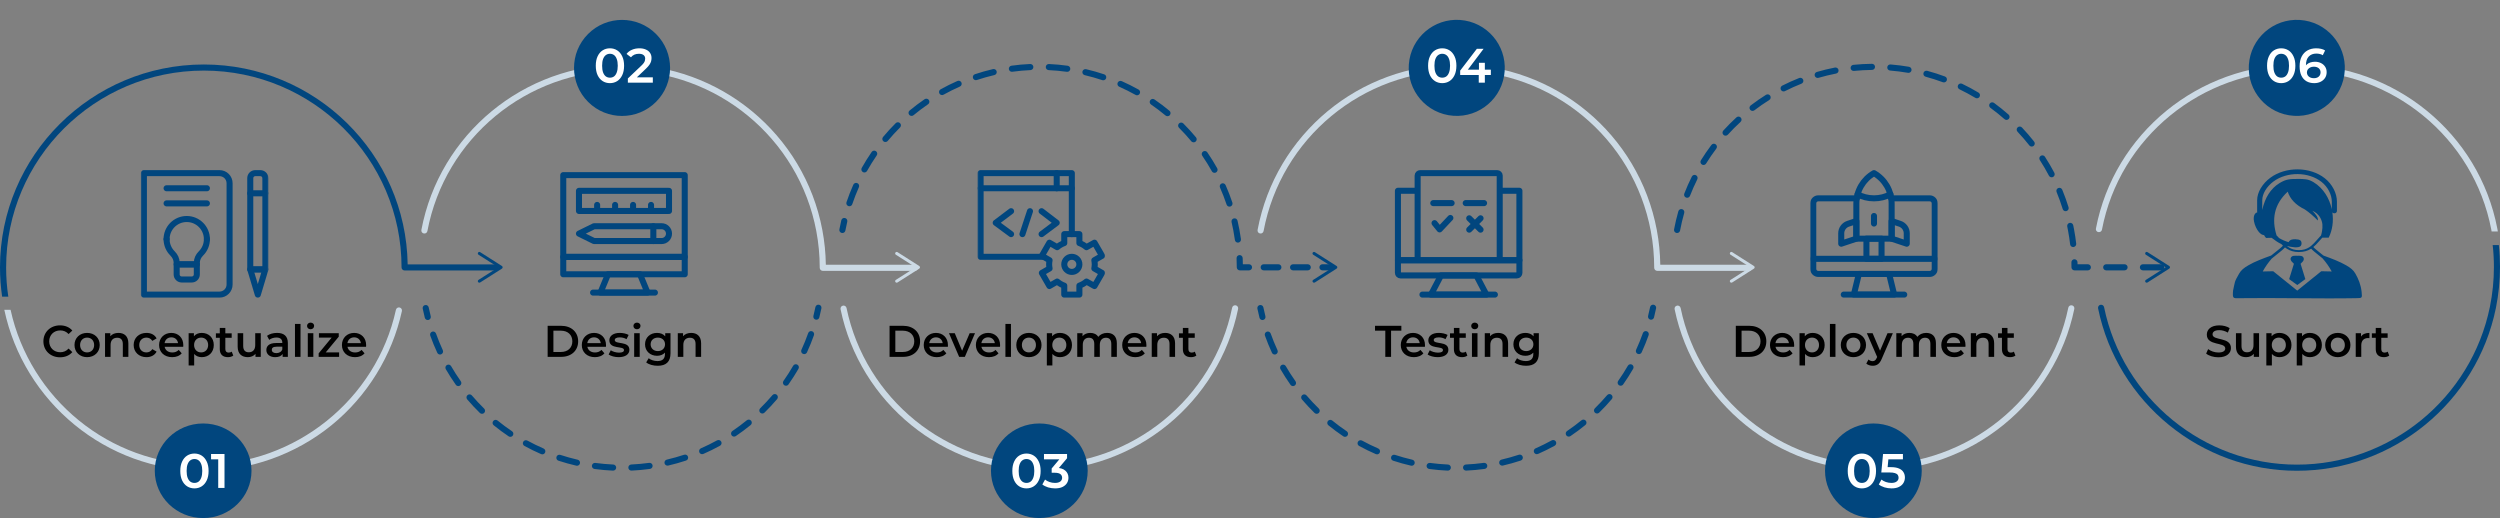 <svg xmlns="http://www.w3.org/2000/svg" width="1240" height="257" viewBox="0 0 1240 257" fill="none"><rect x="0" y="0" width="1240" height="257" fill="#808080" stroke="none"/><path d="M1240 132.433C1240 139.286 1239.31 146.14 1237.96 152.801C1228.42 199.555 1186.93 233.499 1139.29 233.499C1091.73 233.499 1050.25 199.625 1040.65 152.967C1040.48 152.14 1041.01 151.338 1041.83 151.173C1042.65 150.999 1043.45 151.53 1043.62 152.349C1052.93 197.613 1093.16 230.46 1139.29 230.46C1185.49 230.46 1225.74 197.544 1234.99 152.192C1236.31 145.73 1236.98 139.086 1236.98 132.433C1236.98 128.793 1236.78 125.153 1236.37 121.548H1239.42C1239.81 125.153 1240 128.802 1240 132.433Z" fill="#01467E"></path><path d="M247.36 132.644C247.36 133.477 246.681 134.153 245.836 134.153H200.694C199.848 134.153 199.169 133.477 199.169 132.644C199.169 78.811 155.176 35.013 101.105 35.013C47.033 35.013 3.04 78.811 3.04 132.644C3.04 137.57 3.406 142.41 4.12 147.137H1.054C0.357 142.401 0 137.562 0 132.644C0 77.137 45.36 31.986 101.105 31.986C156.343 31.986 201.382 76.322 202.201 131.135H245.836C246.681 131.135 247.36 131.812 247.36 132.644Z" fill="#01467E"></path><path d="M818.922 158.581C818.798 158.581 818.673 158.565 818.548 158.534C817.736 158.329 817.244 157.503 817.449 156.691C817.814 155.252 818.15 153.781 818.449 152.321C818.617 151.5 819.423 150.971 820.24 151.138C821.061 151.306 821.591 152.109 821.422 152.929C821.114 154.435 820.767 155.951 820.392 157.435C820.218 158.123 819.6 158.581 818.922 158.581Z" fill="#01467E"></path><path d="M718.117 233.435C718.095 233.435 718.072 233.435 718.05 233.435C714.996 233.3 711.916 233.026 708.893 232.618C708.063 232.507 707.48 231.742 707.592 230.911C707.704 230.081 708.476 229.502 709.298 229.611C712.231 230.006 715.22 230.272 718.182 230.402C719.02 230.438 719.669 231.147 719.632 231.984C719.596 232.799 718.924 233.435 718.117 233.435ZM727.17 233.425C726.365 233.425 725.693 232.791 725.656 231.978C725.617 231.141 726.264 230.431 727.101 230.392C730.067 230.256 733.054 229.982 735.983 229.58C736.81 229.468 737.579 230.046 737.693 230.877C737.807 231.707 737.227 232.472 736.396 232.586C733.378 233.001 730.297 233.283 727.241 233.424C727.217 233.425 727.194 233.425 727.17 233.425ZM700.187 231.012C700.074 231.012 699.96 230.999 699.846 230.973C696.866 230.288 693.885 229.458 690.984 228.505C690.188 228.244 689.755 227.387 690.017 226.59C690.279 225.794 691.137 225.361 691.931 225.622C694.744 226.545 697.635 227.351 700.525 228.015C701.342 228.202 701.852 229.016 701.665 229.834C701.504 230.537 700.878 231.012 700.187 231.012ZM745.095 230.96C744.404 230.96 743.781 230.486 743.618 229.786C743.428 228.969 743.936 228.154 744.753 227.965C747.64 227.294 750.529 226.482 753.337 225.552C754.132 225.288 754.992 225.719 755.255 226.515C755.518 227.311 755.087 228.17 754.292 228.433C751.395 229.392 748.417 230.229 745.439 230.921C745.323 230.947 745.208 230.96 745.095 230.96ZM682.991 225.361C682.789 225.361 682.584 225.32 682.387 225.235C679.584 224.019 676.804 222.658 674.125 221.192C673.39 220.789 673.121 219.867 673.523 219.132C673.926 218.397 674.848 218.128 675.583 218.53C678.18 219.952 680.876 221.271 683.595 222.451C684.363 222.785 684.717 223.678 684.383 224.447C684.135 225.019 683.577 225.361 682.991 225.361ZM762.268 225.274C761.683 225.274 761.126 224.933 760.877 224.363C760.541 223.595 760.892 222.701 761.66 222.365C764.375 221.18 767.066 219.855 769.658 218.429C770.391 218.026 771.315 218.293 771.718 219.027C772.123 219.761 771.854 220.684 771.12 221.087C768.448 222.557 765.674 223.923 762.874 225.145C762.677 225.233 762.471 225.274 762.268 225.274ZM667.115 216.672C666.824 216.672 666.529 216.587 666.269 216.413C663.733 214.707 661.246 212.866 658.88 210.94C658.229 210.411 658.131 209.455 658.66 208.805C659.189 208.156 660.145 208.057 660.795 208.586C663.091 210.455 665.502 212.24 667.963 213.895C668.658 214.362 668.843 215.305 668.375 216.001C668.082 216.437 667.602 216.672 667.115 216.672ZM778.116 216.555C777.629 216.555 777.15 216.32 776.857 215.886C776.388 215.191 776.571 214.248 777.266 213.78C779.715 212.125 782.122 210.335 784.42 208.457C785.068 207.927 786.025 208.025 786.555 208.673C787.085 209.322 786.989 210.278 786.339 210.808C783.971 212.742 781.489 214.588 778.964 216.294C778.704 216.47 778.408 216.555 778.116 216.555ZM653.076 205.254C652.694 205.254 652.311 205.11 652.016 204.822C649.828 202.686 647.715 200.428 645.735 198.108C645.191 197.47 645.267 196.513 645.905 195.968C646.542 195.424 647.501 195.501 648.044 196.137C649.964 198.387 652.014 200.579 654.136 202.651C654.736 203.237 654.748 204.197 654.162 204.797C653.865 205.102 653.471 205.254 653.076 205.254ZM792.128 205.11C791.735 205.11 791.342 204.959 791.044 204.655C790.458 204.056 790.467 203.096 791.065 202.509C793.182 200.433 795.228 198.237 797.146 195.983C797.69 195.344 798.645 195.266 799.285 195.81C799.923 196.352 800 197.311 799.457 197.949C797.481 200.274 795.372 202.537 793.19 204.677C792.895 204.965 792.511 205.11 792.128 205.11ZM641.327 191.496C640.851 191.496 640.383 191.273 640.087 190.855C638.322 188.362 636.652 185.76 635.122 183.12C634.702 182.394 634.949 181.466 635.674 181.046C636.398 180.626 637.327 180.874 637.748 181.598C639.232 184.159 640.852 186.684 642.564 189.102C643.048 189.786 642.886 190.733 642.203 191.217C641.936 191.405 641.63 191.496 641.327 191.496ZM803.849 191.324C803.547 191.324 803.242 191.234 802.976 191.047C802.291 190.564 802.127 189.617 802.609 188.932C804.318 186.507 805.934 183.978 807.412 181.415C807.83 180.688 808.758 180.439 809.485 180.858C810.211 181.277 810.46 182.205 810.041 182.931C808.517 185.574 806.851 188.181 805.09 190.68C804.795 191.1 804.326 191.324 803.849 191.324ZM632.26 175.844C631.687 175.844 631.138 175.518 630.882 174.964C629.6 172.195 628.429 169.332 627.404 166.454C627.123 165.665 627.535 164.797 628.325 164.516C629.115 164.238 629.982 164.647 630.264 165.436C631.257 168.226 632.392 171.002 633.636 173.688C633.987 174.45 633.657 175.35 632.896 175.703C632.69 175.8 632.473 175.844 632.26 175.844ZM812.888 175.645C812.675 175.645 812.46 175.6 812.254 175.506C811.493 175.155 811.159 174.254 811.511 173.493C812.749 170.8 813.879 168.019 814.866 165.227C815.146 164.436 816.012 164.02 816.802 164.302C817.592 164.581 818.006 165.448 817.727 166.238C816.709 169.119 815.544 171.986 814.267 174.761C814.011 175.318 813.462 175.645 812.888 175.645Z" fill="#01467E"></path><path d="M626.175 158.741C625.498 158.741 624.88 158.284 624.706 157.598C624.327 156.113 623.978 154.598 623.668 153.094C623.498 152.273 624.026 151.471 624.847 151.3C625.663 151.131 626.47 151.658 626.64 152.48C626.941 153.938 627.28 155.409 627.646 156.849C627.854 157.661 627.363 158.486 626.551 158.694C626.425 158.726 626.299 158.741 626.175 158.741Z" fill="#01467E"></path><path d="M1071.99 134.104H1062.89C1062.05 134.104 1061.37 133.425 1061.37 132.586C1061.37 131.748 1062.05 131.069 1062.89 131.069H1071.99C1072.83 131.069 1073.51 131.748 1073.51 132.586C1073.51 133.425 1072.83 134.104 1071.99 134.104ZM1053.78 134.104H1044.68C1043.84 134.104 1043.16 133.425 1043.16 132.586C1043.16 131.748 1043.84 131.069 1044.68 131.069H1053.78C1054.62 131.069 1055.3 131.748 1055.3 132.586C1055.3 133.425 1054.62 134.104 1053.78 134.104ZM1035.57 134.104H1028.96C1028.12 134.104 1027.44 133.425 1027.44 132.586C1027.44 131.767 1027.43 130.95 1027.41 130.136C1027.39 129.298 1028.05 128.602 1028.89 128.582C1029.7 128.577 1030.42 129.224 1030.44 130.062C1030.45 130.397 1030.46 130.732 1030.46 131.07H1035.57C1036.41 131.07 1037.09 131.749 1037.09 132.587C1037.09 133.425 1036.41 134.104 1035.57 134.104ZM1028.29 122.539C1027.53 122.539 1026.87 121.969 1026.78 121.196C1026.52 118.907 1026.17 116.602 1025.74 114.344C1025.62 113.676 1025.49 113.012 1025.35 112.35C1025.18 111.529 1025.7 110.725 1026.52 110.553C1027.34 110.382 1028.15 110.906 1028.32 111.725C1028.46 112.409 1028.6 113.095 1028.73 113.783C1029.17 116.11 1029.53 118.487 1029.8 120.846C1029.9 121.678 1029.3 122.431 1028.47 122.528C1028.41 122.535 1028.35 122.539 1028.29 122.539ZM831.826 115.58C831.732 115.58 831.638 115.571 831.543 115.554C830.72 115.399 830.178 114.605 830.333 113.781C830.902 110.764 831.617 107.739 832.461 104.79C832.691 103.984 833.531 103.515 834.337 103.748C835.143 103.979 835.609 104.818 835.379 105.624C834.561 108.485 833.867 111.419 833.315 114.344C833.178 115.072 832.541 115.58 831.826 115.58ZM1024.55 104.747C1023.9 104.747 1023.3 104.329 1023.1 103.677C1022.22 100.834 1021.2 97.998 1020.07 95.247C1019.75 94.472 1020.12 93.585 1020.89 93.265C1021.67 92.947 1022.55 93.313 1022.87 94.088C1024.04 96.926 1025.1 99.85 1026 102.782C1026.25 103.583 1025.8 104.432 1025 104.679C1024.85 104.725 1024.7 104.747 1024.55 104.747ZM836.821 98.099C836.638 98.099 836.452 98.066 836.271 97.995C835.49 97.692 835.104 96.812 835.407 96.031C836.519 93.173 837.777 90.329 839.148 87.582C839.522 86.832 840.434 86.526 841.183 86.902C841.933 87.276 842.237 88.187 841.863 88.937C840.534 91.601 839.314 94.358 838.236 97.131C838.003 97.731 837.428 98.099 836.821 98.099ZM1017.62 87.945C1017.07 87.945 1016.54 87.649 1016.27 87.133C1014.89 84.502 1013.37 81.901 1011.75 79.4C1011.29 78.697 1011.49 77.757 1012.2 77.302C1012.9 76.846 1013.84 77.046 1014.29 77.75C1015.97 80.328 1017.54 83.01 1018.96 85.722C1019.35 86.464 1019.06 87.381 1018.32 87.772C1018.1 87.889 1017.85 87.945 1017.62 87.945ZM844.936 81.828C844.663 81.828 844.387 81.754 844.139 81.6C843.426 81.159 843.206 80.223 843.647 79.511C845.262 76.905 847.017 74.34 848.866 71.888C849.369 71.219 850.32 71.084 850.991 71.589C851.66 72.093 851.793 73.044 851.289 73.714C849.496 76.093 847.793 78.581 846.228 81.11C845.941 81.573 845.444 81.828 844.936 81.828ZM1007.73 72.69C1007.28 72.69 1006.84 72.492 1006.54 72.111C1004.7 69.773 1002.73 67.49 1000.68 65.327C1000.11 64.718 1000.13 63.758 1000.74 63.181C1001.35 62.606 1002.31 62.633 1002.89 63.242C1005 65.471 1007.03 67.825 1008.92 70.235C1009.44 70.893 1009.33 71.848 1008.67 72.366C1008.39 72.584 1008.06 72.69 1007.73 72.69ZM855.879 67.307C855.516 67.307 855.151 67.177 854.86 66.914C854.24 66.351 854.193 65.391 854.756 64.77C856.819 62.498 859.01 60.294 861.27 58.219C861.888 57.652 862.847 57.693 863.414 58.311C863.981 58.928 863.94 59.887 863.322 60.455C861.131 62.467 859.005 64.605 857.004 66.81C856.705 67.139 856.293 67.307 855.879 67.307ZM995.237 59.481C994.88 59.481 994.523 59.356 994.234 59.102C992 57.133 989.649 55.245 987.248 53.489C986.571 52.994 986.423 52.045 986.917 51.369C987.412 50.692 988.361 50.545 989.038 51.039C991.514 52.849 993.938 54.796 996.24 56.825C996.869 57.379 996.93 58.338 996.376 58.966C996.076 59.307 995.658 59.481 995.237 59.481ZM869.271 55.011C868.814 55.011 868.362 54.805 868.064 54.413C867.555 53.748 867.683 52.795 868.349 52.287C870.788 50.426 873.343 48.656 875.941 47.025C876.65 46.578 877.588 46.793 878.032 47.503C878.478 48.213 878.264 49.149 877.554 49.595C875.034 51.177 872.556 52.894 870.189 54.7C869.915 54.909 869.592 55.011 869.271 55.011ZM980.557 48.752C980.292 48.752 980.023 48.683 979.779 48.537C977.224 47.006 974.57 45.576 971.888 44.288C971.133 43.925 970.816 43.019 971.179 42.263C971.542 41.509 972.448 41.189 973.204 41.553C975.968 42.882 978.705 44.355 981.338 45.934C982.058 46.364 982.291 47.296 981.86 48.015C981.576 48.489 981.073 48.752 980.557 48.752ZM884.669 45.349C884.116 45.349 883.582 45.044 883.314 44.516C882.935 43.769 883.235 42.855 883.982 42.477C886.719 41.091 889.553 39.816 892.406 38.687C893.183 38.379 894.067 38.76 894.375 39.539C894.684 40.319 894.302 41.2 893.523 41.509C890.756 42.603 888.008 43.84 885.353 45.185C885.134 45.295 884.9 45.349 884.669 45.349ZM964.17 40.877C963.995 40.877 963.816 40.847 963.641 40.782C960.85 39.744 957.979 38.826 955.107 38.05C954.298 37.832 953.819 36.999 954.038 36.19C954.256 35.382 955.09 34.9 955.898 35.121C958.859 35.92 961.82 36.868 964.699 37.938C965.484 38.229 965.884 39.103 965.593 39.889C965.365 40.5 964.786 40.877 964.17 40.877ZM901.569 38.662C900.913 38.662 900.307 38.232 900.114 37.569C899.879 36.765 900.34 35.922 901.144 35.688C904.089 34.827 907.109 34.092 910.122 33.505C910.94 33.347 911.741 33.881 911.901 34.704C912.061 35.527 911.525 36.324 910.702 36.484C907.781 37.053 904.852 37.765 901.996 38.6C901.854 38.642 901.71 38.662 901.569 38.662ZM946.618 36.139C946.532 36.139 946.445 36.131 946.357 36.116C943.43 35.609 940.439 35.232 937.468 34.993C936.633 34.926 936.01 34.195 936.077 33.36C936.144 32.525 936.867 31.904 937.711 31.969C940.774 32.214 943.857 32.604 946.875 33.126C947.701 33.269 948.254 34.055 948.111 34.88C947.984 35.618 947.342 36.139 946.618 36.139ZM919.411 35.184C918.642 35.184 917.982 34.602 917.903 33.82C917.819 32.986 918.427 32.242 919.261 32.158C922.306 31.85 925.408 31.678 928.482 31.647C928.487 31.647 928.492 31.647 928.498 31.647C929.328 31.647 930.006 32.316 930.015 33.149C930.023 33.987 929.351 34.673 928.512 34.681C925.53 34.712 922.52 34.878 919.565 35.177C919.513 35.182 919.463 35.184 919.411 35.184Z" fill="#01467E"></path><path d="M1064.12 139.87C1063.89 139.517 1064 139.047 1064.35 138.822L1074.14 132.587L1064.35 126.351C1064 126.126 1063.9 125.656 1064.12 125.304C1064.35 124.951 1064.82 124.849 1065.17 125.071L1075.96 131.946C1076.18 132.086 1076.32 132.327 1076.32 132.586C1076.32 132.846 1076.18 133.087 1075.96 133.226L1065.17 140.101C1065.04 140.181 1064.9 140.22 1064.76 140.22C1064.51 140.221 1064.27 140.096 1064.12 139.87Z" fill="#01467E"></path><path d="M417.823 115.58C417.729 115.58 417.635 115.572 417.54 115.554C416.716 115.399 416.174 114.605 416.33 113.781C416.615 112.267 416.938 110.747 417.289 109.261C417.482 108.446 418.299 107.938 419.116 108.134C419.931 108.326 420.436 109.143 420.243 109.959C419.902 111.4 419.589 112.875 419.312 114.344C419.175 115.072 418.538 115.58 417.823 115.58Z" fill="#01467E"></path><path d="M614.008 120.343C613.261 120.343 612.611 119.793 612.507 119.033C612.29 117.47 612.033 115.892 611.741 114.344C611.476 112.941 611.178 111.529 610.854 110.148C610.663 109.332 611.169 108.516 611.985 108.324C612.803 108.134 613.617 108.64 613.809 109.455C614.143 110.88 614.45 112.336 614.722 113.782C615.023 115.379 615.289 117.006 615.512 118.617C615.626 119.448 615.046 120.213 614.216 120.329C614.146 120.338 614.076 120.343 614.008 120.343ZM609.823 102.494C609.189 102.494 608.597 102.093 608.385 101.459C607.431 98.613 606.332 95.778 605.118 93.032C604.779 92.266 605.126 91.37 605.892 91.031C606.661 90.692 607.556 91.038 607.894 91.805C609.145 94.637 610.279 97.56 611.262 100.494C611.528 101.289 611.1 102.149 610.305 102.416C610.146 102.468 609.983 102.494 609.823 102.494ZM421.293 102.302C421.133 102.302 420.969 102.276 420.808 102.222C420.014 101.954 419.588 101.093 419.855 100.299C420.844 97.368 421.984 94.446 423.242 91.615C423.582 90.848 424.48 90.503 425.245 90.844C426.011 91.185 426.355 92.081 426.015 92.847C424.795 95.592 423.69 98.426 422.73 101.268C422.517 101.902 421.927 102.302 421.293 102.302ZM602.412 85.725C601.88 85.725 601.364 85.445 601.086 84.947C599.625 82.328 598.023 79.745 596.324 77.268C595.849 76.577 596.025 75.632 596.716 75.158C597.406 74.684 598.352 74.86 598.826 75.551C600.578 78.105 602.23 80.768 603.736 83.468C604.145 84.2 603.882 85.124 603.151 85.533C602.917 85.663 602.663 85.725 602.412 85.725ZM428.743 85.542C428.491 85.542 428.237 85.479 428.002 85.347C427.271 84.937 427.011 84.013 427.421 83.281C428.934 80.584 430.593 77.922 432.35 75.372C432.826 74.683 433.77 74.508 434.461 74.984C435.15 75.46 435.324 76.404 434.849 77.094C433.144 79.568 431.535 82.148 430.068 84.766C429.789 85.263 429.274 85.542 428.743 85.542ZM592.042 70.607C591.607 70.607 591.174 70.421 590.875 70.059C588.956 67.751 586.908 65.503 584.786 63.38C584.194 62.788 584.194 61.826 584.786 61.234C585.378 60.642 586.339 60.641 586.932 61.234C589.12 63.423 591.231 65.74 593.209 68.12C593.745 68.764 593.656 69.721 593.011 70.257C592.727 70.493 592.384 70.607 592.042 70.607ZM439.149 70.441C438.806 70.441 438.461 70.326 438.177 70.089C437.534 69.552 437.447 68.595 437.985 67.951C439.967 65.576 442.084 63.264 444.276 61.079C444.87 60.487 445.832 60.491 446.422 61.083C447.014 61.676 447.012 62.637 446.418 63.229C444.291 65.348 442.237 67.591 440.315 69.895C440.015 70.256 439.583 70.441 439.149 70.441ZM579.08 57.637C578.737 57.637 578.394 57.521 578.11 57.285C575.801 55.364 573.376 53.528 570.904 51.83C570.213 51.355 570.038 50.41 570.513 49.72C570.987 49.029 571.932 48.853 572.623 49.328C575.172 51.08 577.671 52.971 580.052 54.953C580.696 55.489 580.784 56.446 580.248 57.09C579.947 57.45 579.515 57.637 579.08 57.637ZM452.139 57.498C451.703 57.498 451.27 57.311 450.97 56.949C450.436 56.304 450.525 55.347 451.171 54.813C453.556 52.837 456.059 50.951 458.61 49.206C459.301 48.732 460.246 48.91 460.719 49.602C461.193 50.293 461.015 51.237 460.324 51.71C457.849 53.403 455.421 55.233 453.107 57.149C452.823 57.385 452.48 57.498 452.139 57.498ZM563.965 47.254C563.715 47.254 563.461 47.191 563.226 47.06C560.602 45.594 557.882 44.235 555.141 43.022C554.375 42.682 554.028 41.786 554.368 41.019C554.707 40.253 555.602 39.907 556.37 40.246C559.195 41.498 562 42.899 564.706 44.412C565.437 44.82 565.699 45.745 565.29 46.476C565.013 46.973 564.496 47.254 563.965 47.254ZM467.272 47.151C466.739 47.151 466.222 46.87 465.944 46.371C465.537 45.639 465.8 44.715 466.533 44.307C469.239 42.803 472.045 41.408 474.874 40.163C475.639 39.826 476.536 40.172 476.874 40.94C477.212 41.707 476.863 42.602 476.096 42.94C473.353 44.149 470.632 45.501 468.007 46.961C467.774 47.09 467.521 47.151 467.272 47.151ZM547.2 39.828C547.04 39.828 546.877 39.803 546.717 39.749C543.87 38.793 540.945 37.96 538.024 37.273C537.209 37.081 536.702 36.265 536.895 35.449C537.086 34.634 537.903 34.125 538.719 34.319C541.731 35.027 544.746 35.886 547.683 36.872C548.477 37.139 548.905 37.999 548.638 38.794C548.425 39.427 547.834 39.828 547.2 39.828ZM484.041 39.765C483.406 39.765 482.813 39.363 482.602 38.727C482.336 37.932 482.766 37.073 483.561 36.808C486.494 35.829 489.511 34.976 492.527 34.273C493.348 34.083 494.16 34.59 494.35 35.406C494.54 36.223 494.033 37.039 493.216 37.229C490.291 37.91 487.365 38.737 484.521 39.686C484.362 39.739 484.2 39.765 484.041 39.765ZM529.354 35.629C529.284 35.629 529.214 35.625 529.142 35.615C526.175 35.203 523.147 34.922 520.143 34.783C519.306 34.745 518.66 34.034 518.698 33.197C518.737 32.36 519.439 31.701 520.285 31.751C523.381 31.895 526.502 32.184 529.561 32.609C530.391 32.724 530.97 33.491 530.855 34.321C530.749 35.081 530.098 35.629 529.354 35.629ZM501.895 35.603C501.149 35.603 500.498 35.052 500.393 34.291C500.279 33.461 500.861 32.696 501.691 32.582C504.75 32.163 507.871 31.88 510.968 31.743C511.805 31.699 512.514 32.354 512.551 33.191C512.588 34.029 511.94 34.737 511.103 34.774C508.098 34.908 505.07 35.182 502.103 35.589C502.034 35.598 501.964 35.603 501.895 35.603Z" fill="#01467E"></path><path d="M619.507 134.104H614.954C614.116 134.104 613.436 133.425 613.436 132.587C613.436 131.097 613.402 129.589 613.336 128.103C613.298 127.266 613.946 126.557 614.783 126.519C615.618 126.479 616.329 127.13 616.367 127.967C616.414 128.995 616.445 130.034 616.46 131.07H619.507C620.345 131.07 621.024 131.749 621.024 132.587C621.024 133.425 620.344 134.104 619.507 134.104Z" fill="#01467E"></path><path d="M648.65 134.104H641.363C640.525 134.104 639.846 133.425 639.846 132.586C639.846 131.748 640.525 131.069 641.363 131.069H648.65C649.488 131.069 650.167 131.748 650.167 132.586C650.167 133.425 649.488 134.104 648.65 134.104ZM634.078 134.104H626.792C625.953 134.104 625.275 133.425 625.275 132.586C625.275 131.748 625.954 131.069 626.792 131.069H634.078C634.916 131.069 635.595 131.748 635.595 132.586C635.595 133.425 634.916 134.104 634.078 134.104Z" fill="#01467E"></path><path d="M660.488 134.104H655.936C655.098 134.104 654.418 133.425 654.418 132.586C654.418 131.748 655.098 131.069 655.936 131.069H660.488C661.326 131.069 662.005 131.748 662.005 132.586C662.005 133.425 661.325 134.104 660.488 134.104Z" fill="#01467E"></path><path d="M651.119 139.87C650.894 139.517 650.998 139.047 651.351 138.822L661.143 132.586L651.351 126.351C650.998 126.125 650.894 125.656 651.119 125.303C651.345 124.951 651.816 124.849 652.167 125.07L662.962 131.946C663.181 132.085 663.313 132.327 663.313 132.586C663.313 132.845 663.181 133.087 662.962 133.226L652.167 140.101C652.041 140.181 651.899 140.22 651.76 140.22C651.51 140.221 651.265 140.096 651.119 139.87Z" fill="#01467E"></path><path d="M444.119 139.87C443.894 139.517 443.998 139.047 444.351 138.822L454.143 132.586L444.351 126.351C443.998 126.125 443.894 125.656 444.119 125.303C444.345 124.951 444.816 124.849 445.167 125.07L455.962 131.946C456.181 132.085 456.313 132.327 456.313 132.586C456.313 132.845 456.181 133.087 455.962 133.226L445.167 140.101C445.041 140.181 444.899 140.22 444.76 140.22C444.51 140.221 444.265 140.096 444.119 139.87Z" fill="#CCDAE5"></path><path d="M237.119 139.87C236.894 139.517 236.998 139.047 237.351 138.822L247.143 132.586L237.351 126.351C236.998 126.125 236.894 125.656 237.119 125.303C237.345 124.951 237.816 124.849 238.167 125.07L248.962 131.946C249.181 132.085 249.313 132.327 249.313 132.586C249.313 132.845 249.181 133.087 248.962 133.226L238.167 140.101C238.041 140.181 237.899 140.22 237.76 140.22C237.51 140.221 237.265 140.096 237.119 139.87Z" fill="#01467E"></path><path d="M404.919 158.581C404.795 158.581 404.67 158.565 404.545 158.534C403.732 158.329 403.24 157.503 403.446 156.691C403.812 155.246 404.148 153.776 404.446 152.321C404.614 151.5 405.42 150.971 406.237 151.138C407.058 151.306 407.588 152.109 407.419 152.929C407.112 154.429 406.765 155.945 406.389 157.435C406.214 158.123 405.596 158.581 404.919 158.581Z" fill="#01467E"></path><path d="M304.113 233.435C304.091 233.435 304.068 233.435 304.046 233.435C300.992 233.3 297.912 233.026 294.89 232.618C294.059 232.507 293.476 231.742 293.588 230.911C293.701 230.081 294.465 229.497 295.295 229.611C298.227 230.006 301.216 230.272 304.178 230.402C305.016 230.438 305.664 231.147 305.628 231.984C305.592 232.799 304.92 233.435 304.113 233.435ZM313.167 233.425C312.362 233.425 311.69 232.791 311.652 231.978C311.614 231.141 312.261 230.431 313.098 230.392C316.063 230.256 319.051 229.982 321.98 229.58C322.811 229.468 323.576 230.046 323.69 230.877C323.804 231.707 323.223 232.472 322.393 232.586C319.375 233.001 316.294 233.283 313.237 233.424C313.214 233.425 313.191 233.425 313.167 233.425ZM286.184 231.012C286.071 231.012 285.957 230.999 285.843 230.973C282.862 230.288 279.881 229.458 276.981 228.505C276.185 228.244 275.751 227.387 276.013 226.59C276.275 225.794 277.133 225.361 277.928 225.622C280.741 226.545 283.632 227.351 286.522 228.015C287.339 228.202 287.849 229.016 287.661 229.834C287.5 230.537 286.875 231.012 286.184 231.012ZM331.091 230.96C330.401 230.96 329.777 230.486 329.614 229.785C329.426 228.968 329.934 228.154 330.75 227.964C333.634 227.295 336.523 226.483 339.334 225.552C340.129 225.288 340.989 225.719 341.252 226.515C341.515 227.311 341.084 228.17 340.289 228.433C337.389 229.394 334.41 230.23 331.435 230.92C331.32 230.947 331.205 230.96 331.091 230.96ZM268.987 225.361C268.786 225.361 268.581 225.32 268.384 225.235C265.579 224.018 262.8 222.658 260.123 221.192C259.387 220.789 259.118 219.867 259.521 219.132C259.924 218.397 260.844 218.128 261.58 218.53C264.177 219.952 266.872 221.271 269.592 222.451C270.361 222.785 270.714 223.678 270.381 224.447C270.132 225.019 269.574 225.361 268.987 225.361ZM348.265 225.274C347.68 225.274 347.123 224.933 346.874 224.363C346.538 223.595 346.889 222.701 347.657 222.365C350.372 221.18 353.063 219.855 355.655 218.429C356.389 218.026 357.312 218.293 357.716 219.027C358.12 219.761 357.852 220.684 357.118 221.087C354.445 222.557 351.671 223.923 348.871 225.145C348.674 225.233 348.467 225.274 348.265 225.274ZM253.112 216.672C252.82 216.672 252.526 216.587 252.266 216.413C249.729 214.707 247.243 212.866 244.876 210.94C244.226 210.411 244.128 209.455 244.657 208.805C245.186 208.156 246.141 208.057 246.792 208.586C249.088 210.455 251.499 212.24 253.96 213.895C254.655 214.362 254.84 215.305 254.372 216.001C254.079 216.437 253.599 216.672 253.112 216.672ZM364.113 216.555C363.627 216.555 363.148 216.32 362.855 215.886C362.386 215.191 362.568 214.248 363.263 213.78C365.712 212.125 368.12 210.335 370.418 208.457C371.066 207.927 372.023 208.025 372.552 208.673C373.083 209.322 372.986 210.278 372.337 210.808C369.968 212.742 367.486 214.588 364.961 216.294C364.701 216.47 364.406 216.555 364.113 216.555ZM239.073 205.254C238.691 205.254 238.308 205.11 238.013 204.822C235.825 202.686 233.712 200.428 231.732 198.108C231.188 197.47 231.263 196.513 231.901 195.968C232.538 195.424 233.497 195.501 234.04 196.137C235.96 198.387 238.01 200.579 240.132 202.651C240.732 203.237 240.744 204.197 240.158 204.797C239.862 205.102 239.468 205.254 239.073 205.254ZM378.125 205.109C377.731 205.109 377.339 204.958 377.041 204.655C376.454 204.055 376.464 203.095 377.062 202.508C379.179 200.433 381.224 198.236 383.142 195.982C383.685 195.343 384.643 195.265 385.281 195.808C385.919 196.351 385.997 197.309 385.454 197.947C383.477 200.272 381.369 202.535 379.186 204.675C378.892 204.965 378.508 205.109 378.125 205.109ZM227.324 191.497C226.848 191.497 226.38 191.273 226.085 190.856C224.32 188.363 222.649 185.761 221.119 183.12C220.699 182.395 220.947 181.466 221.672 181.046C222.396 180.626 223.324 180.874 223.746 181.598C225.229 184.159 226.849 186.684 228.561 189.103C229.046 189.787 228.883 190.734 228.2 191.218C227.934 191.406 227.628 191.497 227.324 191.497ZM389.846 191.325C389.545 191.325 389.239 191.236 388.973 191.048C388.288 190.565 388.125 189.619 388.607 188.934C390.316 186.507 391.932 183.977 393.409 181.416C393.828 180.688 394.756 180.44 395.482 180.859C396.208 181.278 396.457 182.206 396.038 182.932C394.516 185.573 392.85 188.181 391.088 190.682C390.792 191.101 390.323 191.325 389.846 191.325ZM218.257 175.844C217.684 175.844 217.136 175.518 216.879 174.964C215.597 172.195 214.427 169.332 213.402 166.454C213.121 165.665 213.533 164.797 214.323 164.516C215.111 164.238 215.981 164.647 216.262 165.436C217.255 168.226 218.39 171.002 219.634 173.688C219.986 174.45 219.655 175.35 218.894 175.703C218.687 175.8 218.471 175.844 218.257 175.844ZM398.884 175.645C398.672 175.645 398.456 175.6 398.25 175.506C397.489 175.155 397.156 174.254 397.507 173.493C398.746 170.802 399.875 168.021 400.862 165.227C401.142 164.436 402.008 164.02 402.799 164.302C403.589 164.581 404.003 165.448 403.724 166.238C402.705 169.119 401.541 171.987 400.263 174.761C400.007 175.318 399.458 175.645 398.884 175.645Z" fill="#01467E"></path><path d="M212.171 158.741C211.494 158.741 210.877 158.284 210.703 157.598C210.323 156.11 209.974 154.595 209.664 153.093C209.495 152.272 210.023 151.47 210.844 151.3C211.662 151.131 212.467 151.659 212.637 152.48C212.937 153.936 213.275 155.407 213.643 156.849C213.851 157.661 213.36 158.486 212.548 158.693C212.422 158.726 212.296 158.741 212.171 158.741Z" fill="#01467E"></path><path d="M1040.12 114.817C1039.69 114.49 1039.47 113.938 1039.58 113.369C1048.58 66.215 1090.44 31.986 1139.13 31.986C1187.81 31.986 1229.67 66.215 1238.67 113.369C1238.77 113.852 1238.86 114.335 1238.93 114.817H1235.84C1235.8 114.516 1235.75 114.223 1235.69 113.921C1226.95 68.189 1186.34 34.994 1139.13 34.994C1091.91 34.994 1051.3 68.188 1042.57 113.921C1042.5 114.283 1042.3 114.593 1042.03 114.817C1041.7 115.084 1041.25 115.205 1040.79 115.127C1040.54 115.076 1040.31 114.973 1040.12 114.817Z" fill="#CCDAE5"></path><path d="M199.344 154.308C194.513 176.417 182.127 196.51 164.467 210.887C146.554 225.464 123.948 233.5 100.804 233.5C52.385 233.5 11.814 199.212 2.132 153.657H5.244C14.865 197.535 54.063 230.468 100.804 230.468C146.45 230.468 186.647 198.169 196.381 153.657C196.563 152.84 197.372 152.328 198.189 152.502C199.006 152.684 199.527 153.492 199.344 154.308Z" fill="#CCDAE5"></path><path d="M929.716 233.5C881.933 233.5 840.251 199.805 830.608 153.38C830.438 152.563 830.968 151.764 831.79 151.594C832.608 151.426 833.417 151.95 833.588 152.77C842.941 197.796 883.369 230.478 929.717 230.478C976.145 230.478 1016.59 197.73 1025.88 152.611C1026.05 151.793 1026.86 151.264 1027.67 151.433C1028.5 151.6 1029.03 152.399 1028.86 153.216C1019.28 199.736 977.583 233.5 929.716 233.5Z" fill="#CCDAE5"></path><path d="M867.445 134.342H821.999C821.163 134.342 820.484 133.664 820.484 132.827C820.484 126.702 819.915 120.57 818.792 114.602C810.11 68.488 769.724 35.018 722.763 35.018C675.802 35.018 635.416 68.488 626.735 114.602C626.58 115.425 625.788 115.966 624.966 115.812C624.144 115.656 623.604 114.863 623.758 114.04C632.709 66.495 674.347 31.986 722.763 31.986C771.179 31.986 812.817 66.495 821.769 114.04C822.834 119.701 823.416 125.503 823.502 131.311H867.445C868.281 131.311 868.96 131.989 868.96 132.826C868.96 133.665 868.281 134.342 867.445 134.342Z" fill="#CCDAE5"></path><path d="M858.119 139.87C857.894 139.517 857.998 139.047 858.351 138.822L868.143 132.586L858.351 126.351C857.998 126.125 857.894 125.656 858.119 125.303C858.345 124.951 858.816 124.849 859.167 125.07L869.962 131.946C870.181 132.085 870.313 132.327 870.313 132.586C870.313 132.845 870.181 133.087 869.962 133.226L859.167 140.101C859.041 140.181 858.899 140.22 858.76 140.22C858.51 140.221 858.265 140.096 858.119 139.87Z" fill="#CCDAE5"></path><path d="M515.495 233.5C467.967 233.5 426.51 199.805 416.919 153.38C416.75 152.562 417.277 151.763 418.095 151.594C418.91 151.425 419.714 151.95 419.883 152.769C429.185 197.796 469.396 230.478 515.495 230.478C561.673 230.478 601.898 197.73 611.141 152.61C611.308 151.792 612.112 151.265 612.926 151.433C613.744 151.6 614.272 152.399 614.105 153.216C604.574 199.736 563.103 233.5 515.495 233.5Z" fill="#CCDAE5"></path><path d="M453.75 134.342H408.106C407.266 134.342 406.585 133.664 406.585 132.827C406.585 126.702 406.013 120.569 404.885 114.602C396.166 68.487 355.604 35.017 308.439 35.017C261.274 35.017 220.712 68.488 211.993 114.603C211.837 115.426 211.044 115.967 210.216 115.812C209.391 115.657 208.848 114.864 209.003 114.041C217.993 66.495 259.812 31.986 308.439 31.986C357.066 31.986 398.884 66.496 407.874 114.041C408.944 119.701 409.529 125.502 409.616 131.311H453.75C454.59 131.311 455.271 131.99 455.271 132.827C455.271 133.665 454.59 134.342 453.75 134.342Z" fill="#CCDAE5"></path><path d="M100.757 256.956C114.006 256.956 124.746 246.454 124.746 233.5C124.746 220.545 114.006 210.043 100.757 210.043C87.507 210.043 76.767 220.545 76.767 233.5C76.767 246.454 87.507 256.956 100.757 256.956Z" fill="#01467E"></path><path d="M515.512 256.956C528.761 256.956 539.501 246.454 539.501 233.5C539.501 220.545 528.761 210.043 515.512 210.043C502.263 210.043 491.522 220.545 491.522 233.5C491.522 246.454 502.263 256.956 515.512 256.956Z" fill="#01467E"></path><path d="M929.2 256.956C942.449 256.956 953.19 246.454 953.19 233.5C953.19 220.545 942.449 210.043 929.2 210.043C915.951 210.043 905.211 220.545 905.211 233.5C905.211 246.454 915.951 256.956 929.2 256.956Z" fill="#01467E"></path><path d="M325.382 50.535C334.685 41.231 334.685 26.148 325.382 16.845C316.079 7.542 300.995 7.542 291.692 16.845C282.389 26.148 282.389 41.231 291.692 50.535C300.995 59.838 316.079 59.838 325.382 50.535Z" fill="#01467E"></path><path d="M746.018 37.724C748.26 24.759 739.567 12.432 726.603 10.19C713.638 7.948 701.311 16.64 699.069 29.605C696.827 42.57 705.519 54.897 718.484 57.139C731.449 59.381 743.776 50.688 746.018 37.724Z" fill="#01467E"></path><path d="M1162.73 37.486C1164.84 24.498 1156.02 12.262 1143.03 10.154C1130.05 8.047 1117.81 16.866 1115.7 29.853C1113.59 42.84 1122.41 55.077 1135.4 57.184C1148.39 59.292 1160.62 50.473 1162.73 37.486Z" fill="#01467E"></path><g clip-path="url(#clip0_1246_2927)"><mask id="mask0_1246_2927" style="mask-type:luminance" maskUnits="userSpaceOnUse" x="69" y="84" width="65" height="64"><path d="M69.5 84H133.5V148H69.5V84Z" fill="white"></path></mask><g mask="url(#mask0_1246_2927)"><path d="M108.875 85.875H71.375V146.125H108.875C111.636 146.125 113.875 143.886 113.875 141.125V90.875C113.875 88.114 111.636 85.875 108.875 85.875Z" stroke="#01467E" stroke-width="3" stroke-miterlimit="10" stroke-linecap="round" stroke-linejoin="round"></path><path d="M131.625 133.625H124.125V88.375C124.125 86.994 125.244 85.875 126.625 85.875H129.125C130.506 85.875 131.625 86.994 131.625 88.375V133.625Z" stroke="#01467E" stroke-width="3" stroke-miterlimit="10" stroke-linecap="round" stroke-linejoin="round"></path><path d="M127.875 146.125L124.125 133.625H131.625L127.875 146.125Z" stroke="#01467E" stroke-width="3" stroke-miterlimit="10" stroke-linecap="round" stroke-linejoin="round"></path><path d="M124.125 95.875H131.625" stroke="#01467E" stroke-width="3" stroke-miterlimit="10" stroke-linecap="round" stroke-linejoin="round"></path><path d="M97.625 131.125H87.625V136.125C87.625 137.506 88.744 138.625 90.125 138.625H95.125C96.506 138.625 97.625 137.506 97.625 136.125V131.125Z" stroke="#01467E" stroke-width="3" stroke-miterlimit="10" stroke-linecap="round" stroke-linejoin="round"></path><path d="M82.625 118.625C82.625 121.4 83.758 123.907 85.585 125.716C86.833 126.952 87.625 128.573 87.625 130.33V131.125H97.625V130.33C97.625 128.573 98.417 126.952 99.665 125.716C101.492 123.907 102.625 121.4 102.625 118.625" stroke="#01467E" stroke-width="3" stroke-miterlimit="10" stroke-linecap="round" stroke-linejoin="round"></path><path d="M102.625 118.625C102.625 113.102 98.148 108.625 92.625 108.625C87.102 108.625 82.625 113.102 82.625 118.625" stroke="#01467E" stroke-width="3" stroke-miterlimit="10" stroke-linecap="round" stroke-linejoin="round"></path><path d="M82.625 93.375H102.625" stroke="#01467E" stroke-width="3" stroke-miterlimit="10" stroke-linecap="round" stroke-linejoin="round"></path><path d="M82.625 100.875H102.625" stroke="#01467E" stroke-width="3" stroke-miterlimit="10" stroke-linecap="round" stroke-linejoin="round"></path></g></g><path d="M29.754 177.22C25.046 177.22 21.526 173.898 21.526 169.3C21.526 164.702 25.046 161.38 29.776 161.38C32.284 161.38 34.44 162.282 35.87 163.954L34.022 165.692C32.9 164.482 31.514 163.888 29.908 163.888C26.718 163.888 24.408 166.132 24.408 169.3C24.408 172.468 26.718 174.712 29.908 174.712C31.514 174.712 32.9 174.118 34.022 172.886L35.87 174.646C34.44 176.318 32.284 177.22 29.754 177.22ZM43.196 177.154C39.588 177.154 36.948 174.646 36.948 171.126C36.948 167.606 39.588 165.12 43.196 165.12C46.848 165.12 49.466 167.606 49.466 171.126C49.466 174.646 46.848 177.154 43.196 177.154ZM43.196 174.8C45.198 174.8 46.694 173.37 46.694 171.126C46.694 168.882 45.198 167.452 43.196 167.452C41.216 167.452 39.72 168.882 39.72 171.126C39.72 173.37 41.216 174.8 43.196 174.8ZM58.762 165.12C61.578 165.12 63.668 166.726 63.668 170.268V177H60.918V170.62C60.918 168.53 59.884 167.518 58.124 167.518C56.166 167.518 54.846 168.706 54.846 171.06V177H52.096V165.252H54.714V166.77C55.616 165.692 57.046 165.12 58.762 165.12ZM72.654 177.154C68.936 177.154 66.296 174.646 66.296 171.126C66.296 167.606 68.936 165.12 72.654 165.12C74.942 165.12 76.768 166.066 77.67 167.848L75.558 169.08C74.854 167.958 73.798 167.452 72.632 167.452C70.608 167.452 69.068 168.86 69.068 171.126C69.068 173.414 70.608 174.8 72.632 174.8C73.798 174.8 74.854 174.294 75.558 173.172L77.67 174.404C76.768 176.164 74.942 177.154 72.654 177.154ZM90.919 171.192C90.919 171.412 90.897 171.742 90.875 172.006H81.657C81.987 173.722 83.417 174.822 85.463 174.822C86.783 174.822 87.817 174.404 88.653 173.546L90.127 175.24C89.071 176.494 87.421 177.154 85.397 177.154C81.459 177.154 78.907 174.624 78.907 171.126C78.907 167.628 81.481 165.12 84.979 165.12C88.411 165.12 90.919 167.518 90.919 171.192ZM84.979 167.32C83.197 167.32 81.899 168.464 81.635 170.18H88.301C88.081 168.486 86.783 167.32 84.979 167.32ZM100.073 165.12C103.505 165.12 106.035 167.496 106.035 171.126C106.035 174.778 103.505 177.154 100.073 177.154C98.577 177.154 97.257 176.648 96.311 175.57V181.268H93.561V165.252H96.179V166.792C97.103 165.67 98.467 165.12 100.073 165.12ZM99.765 174.8C101.745 174.8 103.241 173.37 103.241 171.126C103.241 168.882 101.745 167.452 99.765 167.452C97.785 167.452 96.267 168.882 96.267 171.126C96.267 173.37 97.785 174.8 99.765 174.8ZM114.935 174.404L115.705 176.362C115.045 176.89 114.055 177.154 113.065 177.154C110.491 177.154 109.017 175.79 109.017 173.194V167.54H107.081V165.34H109.017V162.656H111.767V165.34H114.913V167.54H111.767V173.128C111.767 174.272 112.339 174.888 113.395 174.888C113.967 174.888 114.517 174.734 114.935 174.404ZM126.591 165.252H129.341V177H126.723V175.504C125.843 176.582 124.457 177.154 122.939 177.154C119.925 177.154 117.879 175.504 117.879 171.962V165.252H120.629V171.588C120.629 173.722 121.641 174.734 123.379 174.734C125.293 174.734 126.591 173.546 126.591 171.192V165.252ZM137.43 165.12C140.818 165.12 142.776 166.726 142.776 170.114V177H140.18V175.57C139.52 176.582 138.244 177.154 136.484 177.154C133.8 177.154 132.106 175.68 132.106 173.634C132.106 171.676 133.426 170.136 136.99 170.136H140.026V169.96C140.026 168.354 139.058 167.408 137.1 167.408C135.78 167.408 134.416 167.848 133.536 168.574L132.458 166.572C133.712 165.604 135.538 165.12 137.43 165.12ZM137.056 175.152C138.398 175.152 139.564 174.536 140.026 173.326V171.962H137.188C135.318 171.962 134.812 172.666 134.812 173.524C134.812 174.514 135.648 175.152 137.056 175.152ZM146.305 177V160.676H149.055V177H146.305ZM154.05 163.316C153.038 163.316 152.29 162.59 152.29 161.666C152.29 160.742 153.038 160.016 154.05 160.016C155.062 160.016 155.81 160.698 155.81 161.6C155.81 162.568 155.084 163.316 154.05 163.316ZM152.664 177V165.252H155.414V177H152.664ZM161.554 174.8H168.198V177H158.056V175.262L164.502 167.452H158.188V165.252H168.022V166.99L161.554 174.8ZM181.605 171.192C181.605 171.412 181.583 171.742 181.561 172.006H172.343C172.673 173.722 174.103 174.822 176.149 174.822C177.469 174.822 178.503 174.404 179.339 173.546L180.813 175.24C179.757 176.494 178.107 177.154 176.083 177.154C172.145 177.154 169.593 174.624 169.593 171.126C169.593 167.628 172.167 165.12 175.665 165.12C179.097 165.12 181.605 167.518 181.605 171.192ZM175.665 167.32C173.883 167.32 172.585 168.464 172.321 170.18H178.987C178.767 168.486 177.469 167.32 175.665 167.32Z" fill="black"></path><path d="M96.431 242.24C95.103 242.24 93.903 241.904 92.831 241.232C91.775 240.56 90.943 239.584 90.335 238.304C89.727 237.008 89.423 235.44 89.423 233.6C89.423 231.76 89.727 230.2 90.335 228.92C90.943 227.624 91.775 226.64 92.831 225.968C93.903 225.296 95.103 224.96 96.431 224.96C97.775 224.96 98.975 225.296 100.031 225.968C101.087 226.64 101.919 227.624 102.527 228.92C103.151 230.2 103.463 231.76 103.463 233.6C103.463 235.44 103.151 237.008 102.527 238.304C101.919 239.584 101.087 240.56 100.031 241.232C98.975 241.904 97.775 242.24 96.431 242.24ZM96.431 239.528C97.215 239.528 97.895 239.32 98.471 238.904C99.047 238.472 99.495 237.816 99.815 236.936C100.151 236.056 100.319 234.944 100.319 233.6C100.319 232.24 100.151 231.128 99.815 230.264C99.495 229.384 99.047 228.736 98.471 228.32C97.895 227.888 97.215 227.672 96.431 227.672C95.679 227.672 95.007 227.888 94.415 228.32C93.839 228.736 93.383 229.384 93.047 230.264C92.727 231.128 92.567 232.24 92.567 233.6C92.567 234.944 92.727 236.056 93.047 236.936C93.383 237.816 93.839 238.472 94.415 238.904C95.007 239.32 95.679 239.528 96.431 239.528ZM108.236 242V226.4L109.604 227.816H104.684V225.2H111.356V242H108.236Z" fill="white"></path><path d="M509.123 242.24C507.795 242.24 506.595 241.904 505.523 241.232C504.467 240.56 503.635 239.584 503.027 238.304C502.419 237.008 502.115 235.44 502.115 233.6C502.115 231.76 502.419 230.2 503.027 228.92C503.635 227.624 504.467 226.64 505.523 225.968C506.595 225.296 507.795 224.96 509.123 224.96C510.467 224.96 511.667 225.296 512.723 225.968C513.779 226.64 514.611 227.624 515.219 228.92C515.843 230.2 516.155 231.76 516.155 233.6C516.155 235.44 515.843 237.008 515.219 238.304C514.611 239.584 513.779 240.56 512.723 241.232C511.667 241.904 510.467 242.24 509.123 242.24ZM509.123 239.528C509.907 239.528 510.587 239.32 511.163 238.904C511.739 238.472 512.187 237.816 512.507 236.936C512.843 236.056 513.011 234.944 513.011 233.6C513.011 232.24 512.843 231.128 512.507 230.264C512.187 229.384 511.739 228.736 511.163 228.32C510.587 227.888 509.907 227.672 509.123 227.672C508.371 227.672 507.699 227.888 507.107 228.32C506.531 228.736 506.075 229.384 505.739 230.264C505.419 231.128 505.259 232.24 505.259 233.6C505.259 234.944 505.419 236.056 505.739 236.936C506.075 237.816 506.531 238.472 507.107 238.904C507.699 239.32 508.371 239.528 509.123 239.528ZM523.309 242.24C522.125 242.24 520.965 242.072 519.829 241.736C518.709 241.384 517.765 240.904 516.997 240.296L518.341 237.872C518.949 238.368 519.685 238.768 520.549 239.072C521.413 239.376 522.317 239.528 523.261 239.528C524.381 239.528 525.253 239.304 525.877 238.856C526.501 238.392 526.813 237.768 526.813 236.984C526.813 236.216 526.525 235.608 525.949 235.16C525.373 234.712 524.445 234.488 523.165 234.488H521.629V232.352L526.429 226.64L526.837 227.816H517.813V225.2H529.261V227.288L524.461 233L522.829 232.04H523.765C525.829 232.04 527.373 232.504 528.397 233.432C529.437 234.344 529.957 235.52 529.957 236.96C529.957 237.904 529.717 238.776 529.237 239.576C528.757 240.376 528.021 241.024 527.029 241.52C526.053 242 524.813 242.24 523.309 242.24Z" fill="white"></path><path d="M923.482 242.24C922.154 242.24 920.954 241.904 919.882 241.232C918.826 240.56 917.994 239.584 917.386 238.304C916.778 237.008 916.474 235.44 916.474 233.6C916.474 231.76 916.778 230.2 917.386 228.92C917.994 227.624 918.826 226.64 919.882 225.968C920.954 225.296 922.154 224.96 923.482 224.96C924.826 224.96 926.026 225.296 927.082 225.968C928.138 226.64 928.97 227.624 929.578 228.92C930.202 230.2 930.514 231.76 930.514 233.6C930.514 235.44 930.202 237.008 929.578 238.304C928.97 239.584 928.138 240.56 927.082 241.232C926.026 241.904 924.826 242.24 923.482 242.24ZM923.482 239.528C924.266 239.528 924.946 239.32 925.522 238.904C926.098 238.472 926.546 237.816 926.866 236.936C927.202 236.056 927.37 234.944 927.37 233.6C927.37 232.24 927.202 231.128 926.866 230.264C926.546 229.384 926.098 228.736 925.522 228.32C924.946 227.888 924.266 227.672 923.482 227.672C922.73 227.672 922.058 227.888 921.466 228.32C920.89 228.736 920.434 229.384 920.098 230.264C919.778 231.128 919.618 232.24 919.618 233.6C919.618 234.944 919.778 236.056 920.098 236.936C920.434 237.816 920.89 238.472 921.466 238.904C922.058 239.32 922.73 239.528 923.482 239.528ZM938.19 242.24C937.006 242.24 935.846 242.072 934.71 241.736C933.59 241.384 932.646 240.904 931.878 240.296L933.198 237.872C933.806 238.368 934.542 238.768 935.406 239.072C936.286 239.376 937.198 239.528 938.142 239.528C939.246 239.528 940.11 239.296 940.734 238.832C941.374 238.368 941.694 237.744 941.694 236.96C941.694 236.432 941.558 235.968 941.286 235.568C941.03 235.168 940.566 234.864 939.894 234.656C939.238 234.448 938.334 234.344 937.182 234.344H933.126L933.99 225.2H943.854V227.816H935.142L936.774 226.328L936.126 233.168L934.494 231.704H937.878C939.542 231.704 940.878 231.928 941.886 232.376C942.91 232.808 943.654 233.416 944.118 234.2C944.598 234.968 944.838 235.848 944.838 236.84C944.838 237.816 944.598 238.712 944.118 239.528C943.638 240.344 942.902 241 941.91 241.496C940.934 241.992 939.694 242.24 938.19 242.24Z" fill="white"></path><path d="M302.517 41.24C301.189 41.24 299.989 40.904 298.917 40.232C297.861 39.56 297.029 38.584 296.421 37.304C295.813 36.008 295.509 34.44 295.509 32.6C295.509 30.76 295.813 29.2 296.421 27.92C297.029 26.624 297.861 25.64 298.917 24.968C299.989 24.296 301.189 23.96 302.517 23.96C303.861 23.96 305.061 24.296 306.117 24.968C307.173 25.64 308.005 26.624 308.613 27.92C309.237 29.2 309.549 30.76 309.549 32.6C309.549 34.44 309.237 36.008 308.613 37.304C308.005 38.584 307.173 39.56 306.117 40.232C305.061 40.904 303.861 41.24 302.517 41.24ZM302.517 38.528C303.301 38.528 303.981 38.32 304.557 37.904C305.133 37.472 305.581 36.816 305.901 35.936C306.237 35.056 306.405 33.944 306.405 32.6C306.405 31.24 306.237 30.128 305.901 29.264C305.581 28.384 305.133 27.736 304.557 27.32C303.981 26.888 303.301 26.672 302.517 26.672C301.765 26.672 301.093 26.888 300.501 27.32C299.925 27.736 299.469 28.384 299.133 29.264C298.813 30.128 298.653 31.24 298.653 32.6C298.653 33.944 298.813 35.056 299.133 35.936C299.469 36.816 299.925 37.472 300.501 37.904C301.093 38.32 301.765 38.528 302.517 38.528ZM311.418 41V38.912L318.09 32.576C318.65 32.048 319.066 31.584 319.338 31.184C319.61 30.784 319.786 30.416 319.866 30.08C319.962 29.728 320.01 29.4 320.01 29.096C320.01 28.328 319.746 27.736 319.218 27.32C318.69 26.888 317.914 26.672 316.89 26.672C316.074 26.672 315.33 26.816 314.658 27.104C314.002 27.392 313.434 27.832 312.954 28.424L310.77 26.744C311.426 25.864 312.306 25.184 313.41 24.704C314.53 24.208 315.778 23.96 317.154 23.96C318.37 23.96 319.426 24.16 320.322 24.56C321.234 24.944 321.93 25.496 322.41 26.216C322.906 26.936 323.154 27.792 323.154 28.784C323.154 29.328 323.082 29.872 322.938 30.416C322.794 30.944 322.522 31.504 322.122 32.096C321.722 32.688 321.138 33.352 320.37 34.088L314.634 39.536L313.986 38.36H323.802V41H311.418Z" fill="white"></path><path d="M715.345 41.24C714.017 41.24 712.817 40.904 711.745 40.232C710.689 39.56 709.857 38.584 709.249 37.304C708.641 36.008 708.337 34.44 708.337 32.6C708.337 30.76 708.641 29.2 709.249 27.92C709.857 26.624 710.689 25.64 711.745 24.968C712.817 24.296 714.017 23.96 715.345 23.96C716.689 23.96 717.889 24.296 718.945 24.968C720.001 25.64 720.833 26.624 721.441 27.92C722.065 29.2 722.377 30.76 722.377 32.6C722.377 34.44 722.065 36.008 721.441 37.304C720.833 38.584 720.001 39.56 718.945 40.232C717.889 40.904 716.689 41.24 715.345 41.24ZM715.345 38.528C716.129 38.528 716.809 38.32 717.385 37.904C717.961 37.472 718.409 36.816 718.729 35.936C719.065 35.056 719.233 33.944 719.233 32.6C719.233 31.24 719.065 30.128 718.729 29.264C718.409 28.384 717.961 27.736 717.385 27.32C716.809 26.888 716.129 26.672 715.345 26.672C714.593 26.672 713.921 26.888 713.329 27.32C712.753 27.736 712.297 28.384 711.961 29.264C711.641 30.128 711.481 31.24 711.481 32.6C711.481 33.944 711.641 35.056 711.961 35.936C712.297 36.816 712.753 37.472 713.329 37.904C713.921 38.32 714.593 38.528 715.345 38.528ZM724.246 37.184V35.024L732.526 24.2H735.862L727.702 35.024L726.142 34.544H739.462V37.184H724.246ZM733.462 41V37.184L733.558 34.544V31.16H736.486V41H733.462Z" fill="white"></path><path d="M1131.47 41.24C1130.14 41.24 1128.94 40.904 1127.87 40.232C1126.81 39.56 1125.98 38.584 1125.37 37.304C1124.76 36.008 1124.46 34.44 1124.46 32.6C1124.46 30.76 1124.76 29.2 1125.37 27.92C1125.98 26.624 1126.81 25.64 1127.87 24.968C1128.94 24.296 1130.14 23.96 1131.47 23.96C1132.81 23.96 1134.01 24.296 1135.07 24.968C1136.12 25.64 1136.95 26.624 1137.56 27.92C1138.19 29.2 1138.5 30.76 1138.5 32.6C1138.5 34.44 1138.19 36.008 1137.56 37.304C1136.95 38.584 1136.12 39.56 1135.07 40.232C1134.01 40.904 1132.81 41.24 1131.47 41.24ZM1131.47 38.528C1132.25 38.528 1132.93 38.32 1133.51 37.904C1134.08 37.472 1134.53 36.816 1134.85 35.936C1135.19 35.056 1135.35 33.944 1135.35 32.6C1135.35 31.24 1135.19 30.128 1134.85 29.264C1134.53 28.384 1134.08 27.736 1133.51 27.32C1132.93 26.888 1132.25 26.672 1131.47 26.672C1130.71 26.672 1130.04 26.888 1129.45 27.32C1128.87 27.736 1128.42 28.384 1128.08 29.264C1127.76 30.128 1127.6 31.24 1127.6 32.6C1127.6 33.944 1127.76 35.056 1128.08 35.936C1128.42 36.816 1128.87 37.472 1129.45 37.904C1130.04 38.32 1130.71 38.528 1131.47 38.528ZM1147.88 41.24C1146.36 41.24 1145.05 40.92 1143.97 40.28C1142.88 39.624 1142.05 38.68 1141.47 37.448C1140.89 36.216 1140.61 34.696 1140.61 32.888C1140.61 30.968 1140.95 29.344 1141.64 28.016C1142.34 26.688 1143.31 25.68 1144.54 24.992C1145.79 24.304 1147.22 23.96 1148.84 23.96C1149.69 23.96 1150.49 24.048 1151.26 24.224C1152.05 24.4 1152.71 24.672 1153.25 25.04L1152.1 27.392C1151.64 27.088 1151.13 26.88 1150.59 26.768C1150.06 26.64 1149.5 26.576 1148.91 26.576C1147.33 26.576 1146.07 27.064 1145.14 28.04C1144.21 29.016 1143.75 30.456 1143.75 32.36C1143.75 32.664 1143.76 33.024 1143.77 33.44C1143.79 33.84 1143.85 34.248 1143.94 34.664L1142.98 33.608C1143.27 32.952 1143.66 32.408 1144.16 31.976C1144.67 31.528 1145.27 31.192 1145.96 30.968C1146.66 30.744 1147.42 30.632 1148.24 30.632C1149.34 30.632 1150.33 30.848 1151.19 31.28C1152.05 31.696 1152.74 32.296 1153.25 33.08C1153.77 33.848 1154.02 34.752 1154.02 35.792C1154.02 36.896 1153.75 37.856 1153.21 38.672C1152.66 39.488 1151.93 40.12 1151 40.568C1150.07 41.016 1149.03 41.24 1147.88 41.24ZM1147.71 38.792C1148.35 38.792 1148.92 38.68 1149.41 38.456C1149.91 38.216 1150.29 37.88 1150.57 37.448C1150.85 37.016 1151 36.512 1151 35.936C1151 35.056 1150.69 34.36 1150.09 33.848C1149.48 33.336 1148.66 33.08 1147.64 33.08C1146.97 33.08 1146.37 33.208 1145.86 33.464C1145.37 33.704 1144.97 34.04 1144.66 34.472C1144.37 34.904 1144.23 35.4 1144.23 35.96C1144.23 36.472 1144.37 36.944 1144.64 37.376C1144.91 37.808 1145.3 38.152 1145.81 38.408C1146.34 38.664 1146.97 38.792 1147.71 38.792Z" fill="white"></path><g clip-path="url(#clip1_1246_2927)"><path d="M294.161 145.135H324.839" stroke="#01467E" stroke-width="3" stroke-miterlimit="10" stroke-linecap="round" stroke-linejoin="round"></path><path d="M317.424 136.032H301.577L297.826 145.115H321.174L317.424 136.032Z" stroke="#01467E" stroke-width="3" stroke-miterlimit="10" stroke-linecap="round" stroke-linejoin="round"></path><path d="M339.625 127.425H279.375V136.032H339.625V127.425Z" stroke="#01467E" stroke-width="3" stroke-miterlimit="10" stroke-linecap="round" stroke-linejoin="round"></path><path d="M339.625 86.865H279.375V127.425H339.625V86.865Z" stroke="#01467E" stroke-width="3" stroke-miterlimit="10" stroke-linecap="round" stroke-linejoin="round"></path><path d="M328.146 119.563H294.637L287.173 115.882L294.637 112.202H328.146C330.179 112.202 331.827 113.85 331.827 115.882C331.827 117.915 330.179 119.563 328.146 119.563Z" stroke="#01467E" stroke-width="3" stroke-miterlimit="10" stroke-linecap="round" stroke-linejoin="round"></path><path d="M324.053 112.202V119.563" stroke="#01467E" stroke-width="3" stroke-miterlimit="10" stroke-linecap="round" stroke-linejoin="round"></path><path d="M331.827 104.637V94.657L287.173 94.657V104.637L331.827 104.637Z" stroke="#01467E" stroke-width="3" stroke-miterlimit="10" stroke-linecap="round" stroke-linejoin="round"></path><path d="M322.914 101.633V103.658" stroke="#01467E" stroke-width="3" stroke-miterlimit="10" stroke-linecap="round" stroke-linejoin="round"></path><path d="M314.002 101.633V103.658" stroke="#01467E" stroke-width="3" stroke-miterlimit="10" stroke-linecap="round" stroke-linejoin="round"></path><path d="M305.089 101.633V103.658" stroke="#01467E" stroke-width="3" stroke-miterlimit="10" stroke-linecap="round" stroke-linejoin="round"></path><path d="M296.177 101.633V103.658" stroke="#01467E" stroke-width="3" stroke-miterlimit="10" stroke-linecap="round" stroke-linejoin="round"></path></g><path d="M271.629 177V161.6H278.361C283.355 161.6 286.765 164.68 286.765 169.3C286.765 173.92 283.355 177 278.361 177H271.629ZM274.489 174.58H278.229C281.661 174.58 283.883 172.49 283.883 169.3C283.883 166.11 281.661 164.02 278.229 164.02H274.489V174.58ZM300.584 171.192C300.584 171.412 300.562 171.742 300.54 172.006H291.322C291.652 173.722 293.082 174.822 295.128 174.822C296.448 174.822 297.482 174.404 298.318 173.546L299.792 175.24C298.736 176.494 297.086 177.154 295.062 177.154C291.124 177.154 288.572 174.624 288.572 171.126C288.572 167.628 291.146 165.12 294.644 165.12C298.076 165.12 300.584 167.518 300.584 171.192ZM294.644 167.32C292.862 167.32 291.564 168.464 291.3 170.18H297.966C297.746 168.486 296.448 167.32 294.644 167.32ZM306.856 177.154C304.898 177.154 302.94 176.582 301.884 175.834L302.94 173.744C303.974 174.426 305.558 174.91 307.032 174.91C308.77 174.91 309.496 174.426 309.496 173.612C309.496 171.368 302.236 173.48 302.236 168.794C302.236 166.572 304.238 165.12 307.406 165.12C308.968 165.12 310.75 165.494 311.806 166.132L310.75 168.222C309.628 167.562 308.506 167.342 307.384 167.342C305.712 167.342 304.92 167.892 304.92 168.662C304.92 171.038 312.18 168.926 312.18 173.524C312.18 175.724 310.156 177.154 306.856 177.154ZM315.934 163.316C314.922 163.316 314.174 162.59 314.174 161.666C314.174 160.742 314.922 160.016 315.934 160.016C316.946 160.016 317.694 160.698 317.694 161.6C317.694 162.568 316.968 163.316 315.934 163.316ZM314.548 177V165.252H317.298V177H314.548ZM329.95 165.252H332.568V175.218C332.568 179.486 330.346 181.422 326.232 181.422C324.032 181.422 321.854 180.85 320.512 179.75L321.744 177.682C322.778 178.54 324.45 179.09 326.078 179.09C328.674 179.09 329.818 177.902 329.818 175.526V174.91C328.85 175.966 327.464 176.472 325.88 176.472C322.514 176.472 319.94 174.184 319.94 170.774C319.94 167.364 322.514 165.12 325.88 165.12C327.53 165.12 328.982 165.648 329.95 166.814V165.252ZM326.298 174.14C328.366 174.14 329.862 172.776 329.862 170.774C329.862 168.794 328.366 167.452 326.298 167.452C324.208 167.452 322.712 168.794 322.712 170.774C322.712 172.776 324.208 174.14 326.298 174.14ZM342.849 165.12C345.665 165.12 347.755 166.726 347.755 170.268V177H345.005V170.62C345.005 168.53 343.971 167.518 342.211 167.518C340.253 167.518 338.933 168.706 338.933 171.06V177H336.183V165.252H338.801V166.77C339.703 165.692 341.133 165.12 342.849 165.12Z" fill="black"></path><g clip-path="url(#clip2_1246_2927)"><mask id="mask1_1246_2927" style="mask-type:luminance" maskUnits="userSpaceOnUse" x="484" y="84" width="65" height="64"><path d="M484.5 84H548.5V148H484.5V84Z" fill="white"></path></mask><g mask="url(#mask1_1246_2927)"><path d="M517.63 127.375H486.375V85.875H531.625V116.125" stroke="#01467E" stroke-width="3" stroke-miterlimit="10" stroke-linecap="round" stroke-linejoin="round"></path><path d="M486.375 93.375H531.625" stroke="#01467E" stroke-width="3" stroke-miterlimit="10" stroke-linecap="round" stroke-linejoin="round"></path><path d="M524.125 93.375V85.875" stroke="#01467E" stroke-width="3" stroke-miterlimit="10" stroke-linecap="round" stroke-linejoin="round"></path></g><path d="M507.125 116.125L510.875 104.75" stroke="#01467E" stroke-width="3" stroke-miterlimit="10" stroke-linecap="round" stroke-linejoin="round"></path><path d="M501.5 116.125L493.875 110.5L501.5 104.75" stroke="#01467E" stroke-width="3" stroke-miterlimit="10" stroke-linecap="round" stroke-linejoin="round"></path><path d="M516.625 116.125L524.125 110.5L516.625 104.75" stroke="#01467E" stroke-width="3" stroke-miterlimit="10" stroke-linecap="round" stroke-linejoin="round"></path><mask id="mask2_1246_2927" style="mask-type:luminance" maskUnits="userSpaceOnUse" x="484" y="84" width="65" height="64"><path d="M484.5 84H548.5V148H484.5V84Z" fill="white"></path></mask><g mask="url(#mask2_1246_2927)"><path d="M543 131.125C543 130.424 542.917 129.745 542.793 129.079L546.616 126.873L542.866 120.377L538.885 122.603C537.854 121.723 536.676 121.03 535.375 120.566V116.125H527.875V120.566C526.574 121.03 525.396 121.723 524.365 122.603L520.51 120.377L516.76 126.873L520.582 129.079C520.459 129.745 520.375 130.424 520.375 131.125C520.375 131.826 520.459 132.505 520.582 133.171L516.76 135.377L520.51 141.873L524.365 139.647C525.396 140.527 526.574 141.22 527.875 141.684V146.125H535.375V141.684C536.676 141.22 537.854 140.527 538.885 139.647L542.866 141.873L546.616 135.377L542.793 133.171C542.917 132.505 543 131.826 543 131.125Z" stroke="#01467E" stroke-width="3" stroke-miterlimit="10" stroke-linecap="round" stroke-linejoin="round"></path><path d="M535.375 131.125C535.375 133.196 533.696 134.875 531.625 134.875C529.554 134.875 527.875 133.196 527.875 131.125C527.875 129.054 529.554 127.375 531.625 127.375C533.696 127.375 535.375 129.054 535.375 131.125Z" stroke="#01467E" stroke-width="3" stroke-miterlimit="10" stroke-linecap="round" stroke-linejoin="round"></path></g></g><path d="M441.224 177V161.6H447.956C452.95 161.6 456.36 164.68 456.36 169.3C456.36 173.92 452.95 177 447.956 177H441.224ZM444.084 174.58H447.824C451.256 174.58 453.478 172.49 453.478 169.3C453.478 166.11 451.256 164.02 447.824 164.02H444.084V174.58ZM470.18 171.192C470.18 171.412 470.158 171.742 470.136 172.006H460.918C461.248 173.722 462.678 174.822 464.724 174.822C466.044 174.822 467.078 174.404 467.914 173.546L469.388 175.24C468.332 176.494 466.682 177.154 464.658 177.154C460.72 177.154 458.168 174.624 458.168 171.126C458.168 167.628 460.742 165.12 464.24 165.12C467.672 165.12 470.18 167.518 470.18 171.192ZM464.24 167.32C462.458 167.32 461.16 168.464 460.896 170.18H467.562C467.342 168.486 466.044 167.32 464.24 167.32ZM480.967 165.252H483.607L478.569 177H475.731L470.693 165.252H473.553L477.205 173.964L480.967 165.252ZM496.047 171.192C496.047 171.412 496.025 171.742 496.003 172.006H486.785C487.115 173.722 488.545 174.822 490.591 174.822C491.911 174.822 492.945 174.404 493.781 173.546L495.255 175.24C494.199 176.494 492.549 177.154 490.525 177.154C486.587 177.154 484.035 174.624 484.035 171.126C484.035 167.628 486.609 165.12 490.107 165.12C493.539 165.12 496.047 167.518 496.047 171.192ZM490.107 167.32C488.325 167.32 487.027 168.464 486.763 170.18H493.429C493.209 168.486 491.911 167.32 490.107 167.32ZM498.689 177V160.676H501.439V177H498.689ZM510.328 177.154C506.72 177.154 504.08 174.646 504.08 171.126C504.08 167.606 506.72 165.12 510.328 165.12C513.98 165.12 516.598 167.606 516.598 171.126C516.598 174.646 513.98 177.154 510.328 177.154ZM510.328 174.8C512.33 174.8 513.826 173.37 513.826 171.126C513.826 168.882 512.33 167.452 510.328 167.452C508.348 167.452 506.852 168.882 506.852 171.126C506.852 173.37 508.348 174.8 510.328 174.8ZM525.74 165.12C529.172 165.12 531.702 167.496 531.702 171.126C531.702 174.778 529.172 177.154 525.74 177.154C524.244 177.154 522.924 176.648 521.978 175.57V181.268H519.228V165.252H521.846V166.792C522.77 165.67 524.134 165.12 525.74 165.12ZM525.432 174.8C527.412 174.8 528.908 173.37 528.908 171.126C528.908 168.882 527.412 167.452 525.432 167.452C523.452 167.452 521.934 168.882 521.934 171.126C521.934 173.37 523.452 174.8 525.432 174.8ZM549.138 165.12C551.976 165.12 553.956 166.726 553.956 170.268V177H551.206V170.62C551.206 168.53 550.238 167.518 548.566 167.518C546.762 167.518 545.508 168.706 545.508 171.038V177H542.758V170.62C542.758 168.53 541.79 167.518 540.118 167.518C538.292 167.518 537.06 168.706 537.06 171.038V177H534.31V165.252H536.928V166.748C537.808 165.692 539.172 165.12 540.778 165.12C542.494 165.12 543.924 165.758 544.738 167.078C545.684 165.868 547.268 165.12 549.138 165.12ZM568.621 171.192C568.621 171.412 568.599 171.742 568.577 172.006H559.359C559.689 173.722 561.119 174.822 563.165 174.822C564.485 174.822 565.519 174.404 566.355 173.546L567.829 175.24C566.773 176.494 565.123 177.154 563.099 177.154C559.161 177.154 556.609 174.624 556.609 171.126C556.609 167.628 559.183 165.12 562.681 165.12C566.113 165.12 568.621 167.518 568.621 171.192ZM562.681 167.32C560.899 167.32 559.601 168.464 559.337 170.18H566.003C565.783 168.486 564.485 167.32 562.681 167.32ZM577.929 165.12C580.745 165.12 582.835 166.726 582.835 170.268V177H580.085V170.62C580.085 168.53 579.051 167.518 577.291 167.518C575.333 167.518 574.013 168.706 574.013 171.06V177H571.263V165.252H573.881V166.77C574.783 165.692 576.213 165.12 577.929 165.12ZM592.616 174.404L593.386 176.362C592.726 176.89 591.736 177.154 590.746 177.154C588.172 177.154 586.698 175.79 586.698 173.194V167.54H584.762V165.34H586.698V162.656H589.448V165.34H592.594V167.54H589.448V173.128C589.448 174.272 590.02 174.888 591.076 174.888C591.648 174.888 592.198 174.734 592.616 174.404Z" fill="black"></path><g clip-path="url(#clip3_1246_2927)"><path d="M705.529 146.125H741.47" stroke="#01467E" stroke-width="3" stroke-miterlimit="10" stroke-linecap="round" stroke-linejoin="round"></path><path d="M744.338 94.626H753.625V129.075H693.375V94.626H702.327" stroke="#01467E" stroke-width="3" stroke-miterlimit="10" stroke-linecap="round" stroke-linejoin="round"></path><path d="M703.144 128.765L703.147 87.125C703.147 86.435 703.706 85.875 704.397 85.875H742.605C743.296 85.875 743.855 86.435 743.855 87.125L743.853 128.64" stroke="#01467E" stroke-width="3" stroke-miterlimit="10" stroke-linecap="round" stroke-linejoin="round"></path><path d="M709.75 146.125L714.75 136.605H732.25L737.25 146.125H709.75Z" stroke="#01467E" stroke-width="3" stroke-miterlimit="10" stroke-linecap="round" stroke-linejoin="round"></path><path d="M752.375 136.605H694.625C693.935 136.605 693.375 136.045 693.375 135.355V129.075H753.625V135.355C753.625 136.045 753.065 136.605 752.375 136.605Z" stroke="#01467E" stroke-width="3" stroke-miterlimit="10" stroke-linecap="round" stroke-linejoin="round"></path><path d="M710.901 100.737H720.005" stroke="#01467E" stroke-width="3" stroke-miterlimit="10" stroke-linecap="round" stroke-linejoin="round"></path><path d="M726.995 100.737H736.098" stroke="#01467E" stroke-width="3" stroke-miterlimit="10" stroke-linecap="round" stroke-linejoin="round"></path><path d="M711.526 110.675L714.052 113.778L719.38 108.113" stroke="#01467E" stroke-width="3" stroke-miterlimit="10" stroke-linecap="round" stroke-linejoin="round"></path><path d="M728.734 113.903L734.359 108.278" stroke="#01467E" stroke-width="3" stroke-miterlimit="10" stroke-linecap="round" stroke-linejoin="round"></path><path d="M728.734 108.278L734.359 113.903" stroke="#01467E" stroke-width="3" stroke-miterlimit="10" stroke-linecap="round" stroke-linejoin="round"></path></g><path d="M687.109 177V164.02H682.005V161.6H695.073V164.02H689.969V177H687.109ZM706.796 171.192C706.796 171.412 706.774 171.742 706.752 172.006H697.534C697.864 173.722 699.294 174.822 701.34 174.822C702.66 174.822 703.694 174.404 704.53 173.546L706.004 175.24C704.948 176.494 703.298 177.154 701.274 177.154C697.336 177.154 694.784 174.624 694.784 171.126C694.784 167.628 697.358 165.12 700.856 165.12C704.288 165.12 706.796 167.518 706.796 171.192ZM700.856 167.32C699.074 167.32 697.776 168.464 697.512 170.18H704.178C703.958 168.486 702.66 167.32 700.856 167.32ZM713.068 177.154C711.11 177.154 709.152 176.582 708.096 175.834L709.152 173.744C710.186 174.426 711.77 174.91 713.244 174.91C714.982 174.91 715.708 174.426 715.708 173.612C715.708 171.368 708.448 173.48 708.448 168.794C708.448 166.572 710.45 165.12 713.618 165.12C715.18 165.12 716.962 165.494 718.018 166.132L716.962 168.222C715.84 167.562 714.718 167.342 713.596 167.342C711.924 167.342 711.132 167.892 711.132 168.662C711.132 171.038 718.392 168.926 718.392 173.524C718.392 175.724 716.368 177.154 713.068 177.154ZM727.052 174.404L727.822 176.362C727.162 176.89 726.172 177.154 725.182 177.154C722.608 177.154 721.134 175.79 721.134 173.194V167.54H719.198V165.34H721.134V162.656H723.884V165.34H727.03V167.54H723.884V173.128C723.884 174.272 724.456 174.888 725.512 174.888C726.084 174.888 726.634 174.734 727.052 174.404ZM731.47 163.316C730.458 163.316 729.71 162.59 729.71 161.666C729.71 160.742 730.458 160.016 731.47 160.016C732.482 160.016 733.23 160.698 733.23 161.6C733.23 162.568 732.504 163.316 731.47 163.316ZM730.084 177V165.252H732.834V177H730.084ZM743.11 165.12C745.926 165.12 748.016 166.726 748.016 170.268V177H745.266V170.62C745.266 168.53 744.232 167.518 742.472 167.518C740.514 167.518 739.194 168.706 739.194 171.06V177H736.444V165.252H739.062V166.77C739.964 165.692 741.394 165.12 743.11 165.12ZM760.654 165.252H763.272V175.218C763.272 179.486 761.05 181.422 756.936 181.422C754.736 181.422 752.558 180.85 751.216 179.75L752.448 177.682C753.482 178.54 755.154 179.09 756.782 179.09C759.378 179.09 760.522 177.902 760.522 175.526V174.91C759.554 175.966 758.168 176.472 756.584 176.472C753.218 176.472 750.644 174.184 750.644 170.774C750.644 167.364 753.218 165.12 756.584 165.12C758.234 165.12 759.686 165.648 760.654 166.814V165.252ZM757.002 174.14C759.07 174.14 760.566 172.776 760.566 170.774C760.566 168.794 759.07 167.452 757.002 167.452C754.912 167.452 753.416 168.794 753.416 170.774C753.416 172.776 754.912 174.14 757.002 174.14Z" fill="black"></path><g clip-path="url(#clip4_1246_2927)"><mask id="mask3_1246_2927" style="mask-type:luminance" maskUnits="userSpaceOnUse" x="897" y="84" width="65" height="64"><path d="M897.5 84H961.5V148H897.5V84Z" fill="white"></path></mask><g mask="url(#mask3_1246_2927)"><path d="M939.5 146.125H919.5L922 135.875H937L939.5 146.125Z" stroke="#01467E" stroke-width="3" stroke-miterlimit="10" stroke-linecap="round" stroke-linejoin="round"></path><path d="M914.5 146.125H944.5" stroke="#01467E" stroke-width="3" stroke-miterlimit="10" stroke-linecap="round" stroke-linejoin="round"></path><path d="M899.375 128.375H959.625" stroke="#01467E" stroke-width="3" stroke-miterlimit="10" stroke-linecap="round" stroke-linejoin="round"></path><path d="M938.25 118.375H920.75V100.953C920.75 94.721 924.089 88.967 929.5 85.875C934.911 88.967 938.25 94.721 938.25 100.953V118.375Z" stroke="#01467E" stroke-width="3" stroke-miterlimit="10" stroke-linecap="round" stroke-linejoin="round"></path><path d="M920.949 98.375H901.875C900.494 98.375 899.375 99.494 899.375 100.875V133.375C899.375 134.756 900.494 135.875 901.875 135.875H957.125C958.506 135.875 959.625 134.756 959.625 133.375V100.875C959.625 99.494 958.506 98.375 957.125 98.375H938.051" stroke="#01467E" stroke-width="3" stroke-miterlimit="10" stroke-linecap="round" stroke-linejoin="round"></path><path d="M942.331 110.985L938.25 109.625V118.375L945.75 120.875V115.729C945.75 113.577 944.373 111.666 942.331 110.985Z" stroke="#01467E" stroke-width="3" stroke-miterlimit="10" stroke-linecap="round" stroke-linejoin="round"></path><path d="M916.669 110.985L920.75 109.625V118.375L913.25 120.875V115.729C913.25 113.577 914.627 111.666 916.669 110.985Z" stroke="#01467E" stroke-width="3" stroke-miterlimit="10" stroke-linecap="round" stroke-linejoin="round"></path><path d="M933.25 118.375H925.75V128.375H933.25V118.375Z" stroke="#01467E" stroke-width="3" stroke-miterlimit="10" stroke-linecap="round" stroke-linejoin="round"></path><path d="M929.5 110.875V107.125" stroke="#01467E" stroke-width="3" stroke-miterlimit="10" stroke-linecap="round" stroke-linejoin="round"></path><path d="M921.367 96.368C923.711 97.633 926.5 98.375 929.5 98.375C932.5 98.375 935.289 97.633 937.633 96.368" stroke="#01467E" stroke-width="3" stroke-miterlimit="10" stroke-linecap="round" stroke-linejoin="round"></path></g></g><path d="M860.96 177V161.6H867.692C872.686 161.6 876.096 164.68 876.096 169.3C876.096 173.92 872.686 177 867.692 177H860.96ZM863.82 174.58H867.56C870.992 174.58 873.214 172.49 873.214 169.3C873.214 166.11 870.992 164.02 867.56 164.02H863.82V174.58ZM889.915 171.192C889.915 171.412 889.893 171.742 889.871 172.006H880.653C880.983 173.722 882.413 174.822 884.459 174.822C885.779 174.822 886.813 174.404 887.649 173.546L889.123 175.24C888.067 176.494 886.417 177.154 884.393 177.154C880.455 177.154 877.903 174.624 877.903 171.126C877.903 167.628 880.477 165.12 883.975 165.12C887.407 165.12 889.915 167.518 889.915 171.192ZM883.975 167.32C882.193 167.32 880.895 168.464 880.631 170.18H887.297C887.077 168.486 885.779 167.32 883.975 167.32ZM899.069 165.12C902.501 165.12 905.031 167.496 905.031 171.126C905.031 174.778 902.501 177.154 899.069 177.154C897.573 177.154 896.253 176.648 895.307 175.57V181.268H892.557V165.252H895.175V166.792C896.099 165.67 897.463 165.12 899.069 165.12ZM898.761 174.8C900.741 174.8 902.237 173.37 902.237 171.126C902.237 168.882 900.741 167.452 898.761 167.452C896.781 167.452 895.263 168.882 895.263 171.126C895.263 173.37 896.781 174.8 898.761 174.8ZM907.639 177V160.676H910.389V177H907.639ZM919.278 177.154C915.67 177.154 913.03 174.646 913.03 171.126C913.03 167.606 915.67 165.12 919.278 165.12C922.93 165.12 925.548 167.606 925.548 171.126C925.548 174.646 922.93 177.154 919.278 177.154ZM919.278 174.8C921.28 174.8 922.776 173.37 922.776 171.126C922.776 168.882 921.28 167.452 919.278 167.452C917.298 167.452 915.802 168.882 915.802 171.126C915.802 173.37 917.298 174.8 919.278 174.8ZM936.216 165.252H938.856L933.356 177.946C932.278 180.608 930.782 181.422 928.824 181.422C927.658 181.422 926.426 181.026 925.678 180.344L926.778 178.32C927.306 178.826 928.054 179.134 928.802 179.134C929.77 179.134 930.342 178.672 930.87 177.506L931.068 177.044L925.942 165.252H928.802L932.498 173.942L936.216 165.252ZM955.403 165.12C958.241 165.12 960.221 166.726 960.221 170.268V177H957.471V170.62C957.471 168.53 956.503 167.518 954.831 167.518C953.027 167.518 951.773 168.706 951.773 171.038V177H949.023V170.62C949.023 168.53 948.055 167.518 946.383 167.518C944.557 167.518 943.325 168.706 943.325 171.038V177H940.575V165.252H943.193V166.748C944.073 165.692 945.437 165.12 947.043 165.12C948.759 165.12 950.189 165.758 951.003 167.078C951.949 165.868 953.533 165.12 955.403 165.12ZM974.886 171.192C974.886 171.412 974.864 171.742 974.842 172.006H965.624C965.954 173.722 967.384 174.822 969.43 174.822C970.75 174.822 971.784 174.404 972.62 173.546L974.094 175.24C973.038 176.494 971.388 177.154 969.364 177.154C965.426 177.154 962.874 174.624 962.874 171.126C962.874 167.628 965.448 165.12 968.946 165.12C972.378 165.12 974.886 167.518 974.886 171.192ZM968.946 167.32C967.164 167.32 965.866 168.464 965.602 170.18H972.268C972.048 168.486 970.75 167.32 968.946 167.32ZM984.194 165.12C987.01 165.12 989.1 166.726 989.1 170.268V177H986.35V170.62C986.35 168.53 985.316 167.518 983.556 167.518C981.598 167.518 980.278 168.706 980.278 171.06V177H977.528V165.252H980.146V166.77C981.048 165.692 982.478 165.12 984.194 165.12ZM998.88 174.404L999.65 176.362C998.99 176.89 998 177.154 997.01 177.154C994.436 177.154 992.962 175.79 992.962 173.194V167.54H991.026V165.34H992.962V162.656H995.712V165.34H998.858V167.54H995.712V173.128C995.712 174.272 996.284 174.888 997.34 174.888C997.912 174.888 998.462 174.734 998.88 174.404Z" fill="black"></path><path fill-rule="evenodd" clip-rule="evenodd" d="M1151.97 128.125C1151.5 127.729 1150.86 127.218 1150.18 126.677C1148.72 125.51 1147.09 124.213 1146.33 123.333L1146.26 123.38C1144.71 124.364 1142.79 125.02 1140.18 125.015C1137.74 125.01 1135.9 124.38 1134.39 123.447C1134.02 123.218 1133.68 122.973 1133.34 122.718C1132.6 123.624 1130.77 125.067 1129.14 126.349C1128.14 127.13 1127.23 127.849 1126.75 128.286C1125.06 130.239 1123.57 132.323 1122.32 134.651L1127.5 134.532L1139.43 144.147L1151.35 134.532L1156.53 134.651C1155.25 132.255 1153.72 130.125 1151.97 128.125ZM1130.4 118.051C1131.83 118.916 1133.42 119.608 1135.15 120.119C1135.32 119.754 1135.56 119.431 1135.91 119.181C1136.95 118.431 1140.01 118.504 1140.96 119.228C1141.75 119.838 1141.76 121.233 1141.18 121.963C1140.17 123.223 1136.49 122.557 1134.3 122.004C1134.63 122.27 1134.98 122.52 1135.34 122.749C1136.61 123.536 1138.15 124.067 1140.18 124.067C1142.38 124.072 1144 123.52 1145.3 122.692C1145.55 122.536 1145.78 122.374 1146.01 122.197C1146.08 122.083 1146.2 121.989 1146.34 121.937C1147.24 121.197 1148.02 120.332 1148.79 119.468L1150.17 117.931C1150.34 117.744 1150.4 117.681 1150.46 117.613C1150.63 117.431 1150.82 117.223 1151 117.009C1151.05 116.952 1151.12 116.9 1151.2 116.863C1151.42 116.186 1151.59 115.478 1151.71 114.733C1152.1 112.3 1152.12 110.41 1150.94 108.17C1149.91 106.237 1148.48 105.232 1146.91 104.513C1148.6 106.263 1150 107.962 1149.63 109.357C1147.57 107.253 1145.44 105.414 1143.23 103.899C1138.62 101.69 1135.91 98.695 1134.7 95.07C1127.87 101.398 1126.68 108.805 1129.21 116.863C1129.3 116.9 1129.38 116.952 1129.44 117.014L1130.4 118.051ZM1131.56 121.072C1129.85 120.28 1128.25 119.114 1126.73 117.952L1123.96 118.02C1123.57 117.613 1123.25 117.145 1122.98 116.619C1122.77 116.598 1122.55 116.556 1122.33 116.494C1119.67 115.717 1117.45 110.217 1117.89 107.623C1118.14 106.154 1118.7 105.623 1119.61 105.3C1119.56 105.18 1119.54 105.055 1119.54 104.92V99.383C1119.54 97.299 1120.22 95.252 1121.31 93.398C1122.51 91.361 1124.21 89.543 1126.08 88.168C1129.89 85.35 1134.82 83.954 1139.72 84.001C1144.58 84.048 1149.43 85.522 1153.14 88.444C1154.93 89.856 1156.44 91.705 1157.5 93.747C1158.53 95.737 1159.12 97.914 1159.12 100.055V104.628C1159.12 105.279 1158.56 105.805 1157.85 105.805C1157.45 105.805 1157.09 105.633 1156.86 105.357C1157.48 109.701 1156.9 114.17 1155.03 117.879H1151.87C1151.8 117.957 1151.73 118.035 1151.66 118.108L1151.38 118.416L1150 119.952C1149.2 120.848 1148.38 121.749 1147.42 122.536C1147.93 123.15 1149.61 124.489 1151.1 125.682C1151.59 126.067 1152.06 126.442 1152.47 126.776C1156.56 128.255 1160.56 129.771 1163.67 131.573C1166.06 132.964 1167.3 134.016 1168.27 135.703C1169.8 138.37 1171.01 141.329 1171.37 144.84C1171.69 147.981 1171.66 147.84 1168.41 147.902C1151.27 148.22 1127.41 147.637 1110.64 147.902C1107.59 147.949 1107.28 148.152 1107.6 144.126C1108.64 139.558 1108.05 140.162 1110.61 135.703C1111.59 134.016 1112.82 132.969 1115.22 131.573C1118.34 129.755 1122.36 128.234 1126.48 126.75C1126.99 126.333 1127.6 125.848 1128.25 125.338C1130.04 123.921 1132.1 122.301 1132.33 121.822C1132.06 121.582 1131.81 121.332 1131.56 121.072ZM1156.58 103.821V100.06C1156.58 98.268 1156.08 96.434 1155.21 94.763C1154.32 93.017 1153.03 91.445 1151.5 90.241C1148.25 87.678 1143.98 86.387 1139.69 86.345C1135.34 86.303 1130.99 87.533 1127.65 90.007C1126.03 91.205 1124.55 92.767 1123.52 94.523C1122.63 96.049 1122.07 97.711 1122.07 99.388V104.123C1123.45 97.981 1126.26 93.507 1130.62 90.835C1133.83 88.866 1135.75 88.757 1139.49 88.757C1142.77 88.757 1144.77 88.689 1147.56 90.392C1152.38 93.33 1155.43 98.393 1156.58 103.821ZM1135.42 138.438L1137.78 130.833L1136.62 129.656C1136.1 128.948 1135.99 128.333 1136.28 127.802C1136.9 126.651 1138.2 126.864 1139.41 126.864C1140.68 126.864 1142.25 126.64 1142.65 128.114C1142.78 128.609 1142.61 129.125 1142.24 129.656L1141.09 130.833L1143.45 138.438L1139.44 141.381L1135.42 138.438Z" fill="#01467E"></path><path d="M1100.32 177.22C1097.92 177.22 1095.53 176.472 1094.25 175.372L1095.24 173.15C1096.47 174.14 1098.43 174.844 1100.32 174.844C1102.72 174.844 1103.73 173.986 1103.73 172.842C1103.73 169.52 1094.58 171.698 1094.58 165.978C1094.58 163.492 1096.56 161.38 1100.78 161.38C1102.63 161.38 1104.57 161.864 1105.91 162.744L1105.01 164.966C1103.62 164.152 1102.1 163.756 1100.76 163.756C1098.39 163.756 1097.42 164.68 1097.42 165.846C1097.42 169.124 1106.55 166.99 1106.55 172.644C1106.55 175.108 1104.55 177.22 1100.32 177.22ZM1117.74 165.252H1120.49V177H1117.88V175.504C1117 176.582 1115.61 177.154 1114.09 177.154C1111.08 177.154 1109.03 175.504 1109.03 171.962V165.252H1111.78V171.588C1111.78 173.722 1112.79 174.734 1114.53 174.734C1116.45 174.734 1117.74 173.546 1117.74 171.192V165.252ZM1130.61 165.12C1134.04 165.12 1136.57 167.496 1136.57 171.126C1136.57 174.778 1134.04 177.154 1130.61 177.154C1129.11 177.154 1127.79 176.648 1126.85 175.57V181.268H1124.1V165.252H1126.71V166.792C1127.64 165.67 1129 165.12 1130.61 165.12ZM1130.3 174.8C1132.28 174.8 1133.78 173.37 1133.78 171.126C1133.78 168.882 1132.28 167.452 1130.3 167.452C1128.32 167.452 1126.8 168.882 1126.8 171.126C1126.8 173.37 1128.32 174.8 1130.3 174.8ZM1145.69 165.12C1149.12 165.12 1151.65 167.496 1151.65 171.126C1151.65 174.778 1149.12 177.154 1145.69 177.154C1144.19 177.154 1142.87 176.648 1141.93 175.57V181.268H1139.18V165.252H1141.8V166.792C1142.72 165.67 1144.08 165.12 1145.69 165.12ZM1145.38 174.8C1147.36 174.8 1148.86 173.37 1148.86 171.126C1148.86 168.882 1147.36 167.452 1145.38 167.452C1143.4 167.452 1141.88 168.882 1141.88 171.126C1141.88 173.37 1143.4 174.8 1145.38 174.8ZM1159.54 177.154C1155.93 177.154 1153.29 174.646 1153.29 171.126C1153.29 167.606 1155.93 165.12 1159.54 165.12C1163.19 165.12 1165.81 167.606 1165.81 171.126C1165.81 174.646 1163.19 177.154 1159.54 177.154ZM1159.54 174.8C1161.54 174.8 1163.04 173.37 1163.04 171.126C1163.04 168.882 1161.54 167.452 1159.54 167.452C1157.56 167.452 1156.06 168.882 1156.06 171.126C1156.06 173.37 1157.56 174.8 1159.54 174.8ZM1171.06 166.968C1171.85 165.736 1173.28 165.12 1175.24 165.12V167.738C1174.99 167.694 1174.8 167.672 1174.6 167.672C1172.51 167.672 1171.19 168.904 1171.19 171.302V177H1168.44V165.252H1171.06V166.968ZM1184.29 174.404L1185.06 176.362C1184.4 176.89 1183.41 177.154 1182.42 177.154C1179.85 177.154 1178.37 175.79 1178.37 173.194V167.54H1176.44V165.34H1178.37V162.656H1181.12V165.34H1184.27V167.54H1181.12V173.128C1181.12 174.272 1181.7 174.888 1182.75 174.888C1183.32 174.888 1183.87 174.734 1184.29 174.404Z" fill="black"></path><defs><clipPath id="clip0_1246_2927"><rect width="64" height="64" fill="white" transform="translate(69.5 84)"></rect></clipPath><clipPath id="clip1_1246_2927"><rect width="64" height="64" fill="white" transform="translate(277.5 84)"></rect></clipPath><clipPath id="clip2_1246_2927"><rect width="64" height="64" fill="white" transform="translate(484.5 84)"></rect></clipPath><clipPath id="clip3_1246_2927"><rect width="64" height="64" fill="white" transform="translate(691.5 84)"></rect></clipPath><clipPath id="clip4_1246_2927"><rect width="64" height="64" fill="white" transform="translate(897.5 84)"></rect></clipPath></defs></svg>